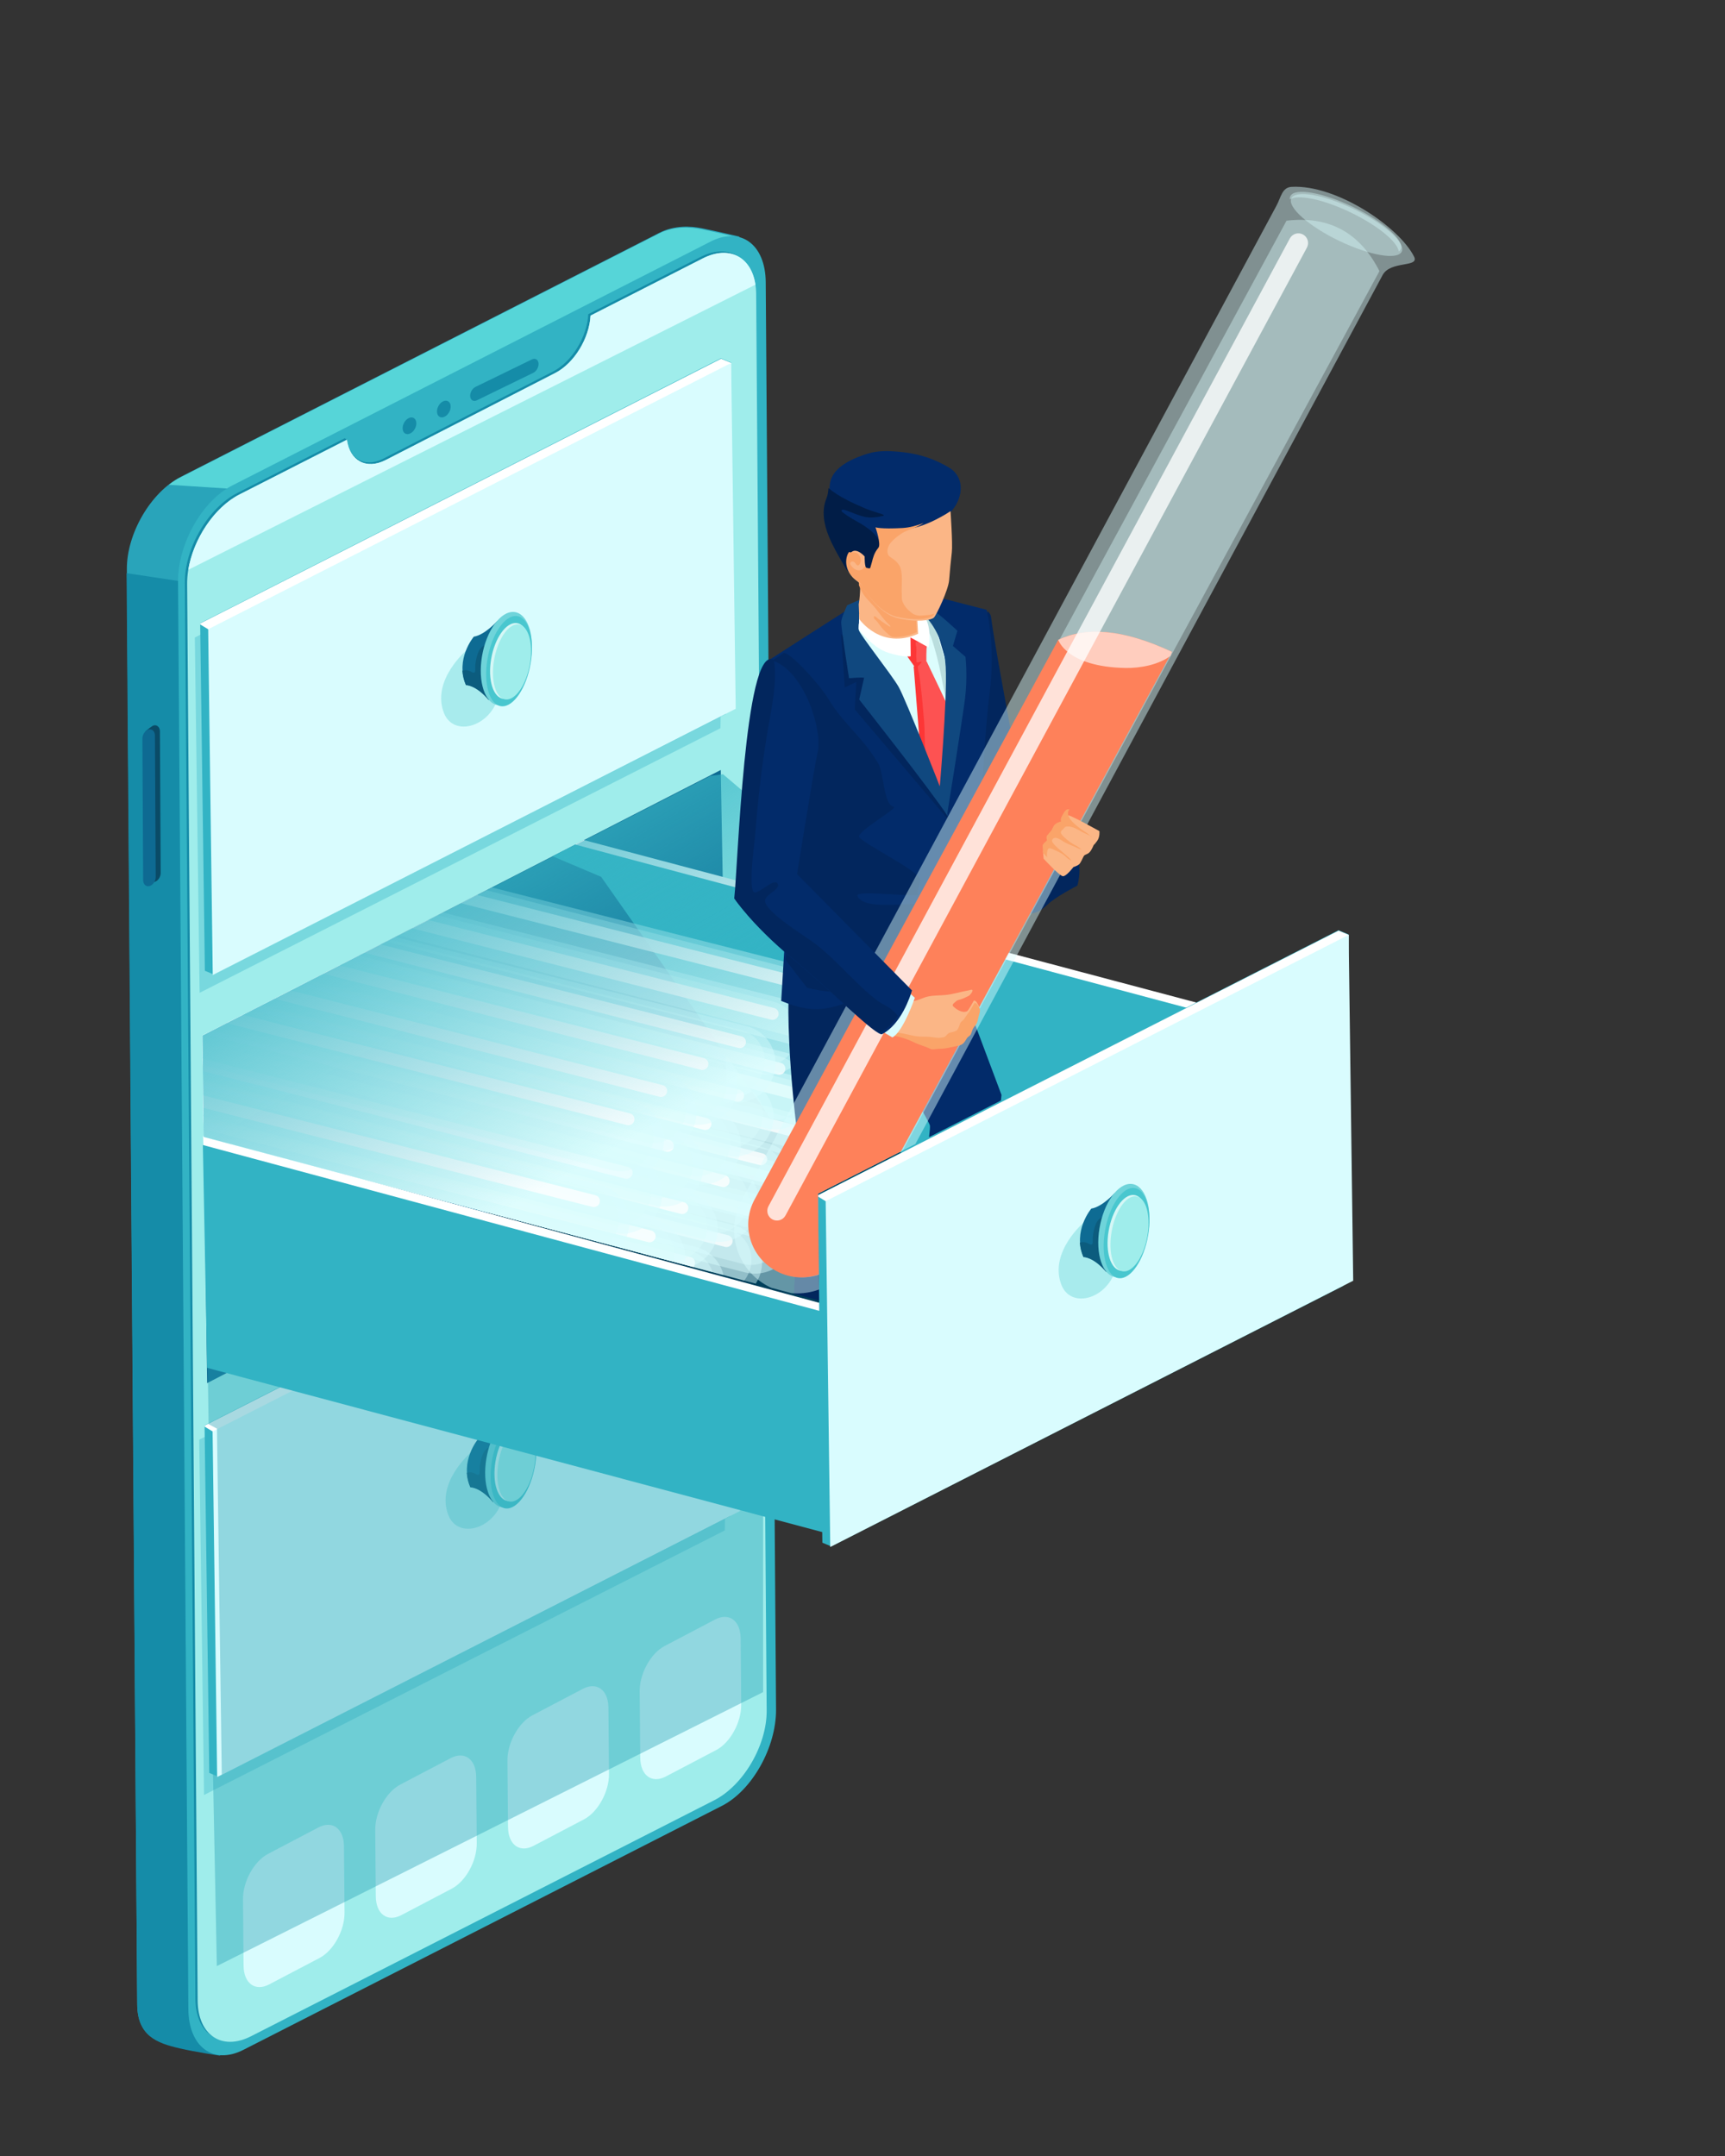 <?xml version="1.0" encoding="UTF-8" standalone="no"?><!DOCTYPE svg PUBLIC "-//W3C//DTD SVG 1.1//EN" "http://www.w3.org/Graphics/SVG/1.1/DTD/svg11.dtd"><svg width="2000px" height="2500px" version="1.1" xmlns="http://www.w3.org/2000/svg" xmlns:xlink="http://www.w3.org/1999/xlink" xml:space="preserve" xmlns:serif="http://www.serif.com/" style="fill-rule:evenodd;clip-rule:evenodd;stroke-linejoin:round;stroke-miterlimit:2;"><rect width="100%" height="100%" fill="#333333" stroke="none"/><g transform="matrix(1.136,0,0,1.136,-1239.67,-98.934)"><g transform="matrix(0.968,-0.249,0.006,1.093,998.425,-114.118)"><g transform="matrix(0.923,-0.206,0.002,1.024,-627.259,406.628)"><path d="M1622.82,518.823C1622.82,518.823 1596.72,503.281 1580.81,494.21C1567.38,486.557 1548.91,478.337 1531.85,478.337L984.559,478.337C950.075,478.337 922.079,504.797 922.079,537.39L922.079,1846.55C922.079,1875.11 944.018,1890.53 970.167,1906.01C988.219,1916.7 1015.73,1931.14 1015.73,1931.14L1531.85,1905.6C1566.33,1905.6 1594.33,1879.14 1594.33,1846.55L1622.82,518.823Z" style="fill:rgb(41,164,186);"/></g><g transform="matrix(1,0,0,1,-721.644,154.784)"><path d="M1017.94,641.681L1072.61,2010.34L1035.74,2020.58C1035.74,2020.58 1010.32,2011.45 993.646,2004.22C969.488,1993.74 949.214,1982.46 949.15,1953.21L946.233,615.741L1017.94,641.681Z" style="fill:rgb(21,140,168);"/></g><g transform="matrix(1,0,0,1,-721.644,154.784)"><path d="M991.283,543.468C995.291,541.646 999.457,540.227 1003.73,539.275L1508.62,426.765C1524.36,423.259 1541.41,427.88 1553.82,432.957C1568.52,438.973 1592.64,449.524 1592.64,449.524L1592.17,476.821L1065.83,564.697L991.283,543.468Z" style="fill:rgb(86,213,216);"/></g><g transform="matrix(0.923,-0.206,0.002,1.024,-573.434,427.113)"><path d="M1594.33,540.882C1594.33,506.362 1566.33,478.337 1531.85,478.337L984.559,478.337C950.075,478.337 922.079,506.362 922.079,540.882L922.079,1843.05C922.079,1877.57 950.075,1905.6 984.559,1905.6L1531.85,1905.6C1566.33,1905.6 1594.33,1877.57 1594.33,1843.05L1594.33,540.882Z" style="fill:rgb(50,179,196);"/></g><g transform="matrix(1,0,0,1,-723.982,152.881)"><path d="M1436.21,486.832L1554.74,460.419C1585.56,453.551 1610.63,474.226 1610.71,506.559L1613.59,1830C1613.66,1862.33 1588.7,1894.16 1557.88,1901.03L1068.76,2010.02C1037.95,2016.89 1012.87,1996.21 1012.8,1963.88L1009.91,640.44C1009.84,608.107 1034.8,576.281 1065.62,569.414L1179.01,544.145C1179.9,544.77 1181.39,546.081 1181.39,546.081C1181.39,546.081 1181.87,549.978 1182.41,551.584C1187.75,567.404 1202,576.394 1219.81,572.364L1398.62,531.902C1418.81,527.335 1434.79,507.728 1436.21,486.832Z" style="fill:rgb(21,140,168);"/></g><g transform="matrix(1,0,0,1,-721.644,154.784)"><path d="M1436.21,486.832L1554.74,460.419C1585.56,453.551 1610.63,474.226 1610.71,506.559L1613.59,1830C1613.66,1862.33 1588.7,1894.16 1557.88,1901.03L1068.76,2010.02C1037.95,2016.89 1012.87,1996.21 1012.8,1963.88L1009.91,640.44C1009.84,608.107 1034.8,576.281 1065.62,569.414L1179.01,544.145C1181.8,564.516 1199.34,576.996 1219.81,572.364L1398.62,531.902C1418.81,527.335 1434.79,507.728 1436.21,486.832Z" style="fill:rgb(159,237,235);"/></g><g transform="matrix(1.156,0.264,-0.006,1.024,-180.381,-153.15)"><g transform="matrix(0.571,-0.3,0.006,0.725,167.908,746.661)"><path d="M652.388,1957.31C652.388,1935.09 634.346,1917.05 612.124,1917.05L531.595,1917.05C509.373,1917.05 491.331,1935.09 491.331,1957.31L491.331,2040.75C491.331,2062.97 509.373,2081.01 531.595,2081.01L612.124,2081.01C634.346,2081.01 652.388,2062.97 652.388,2040.75L652.388,1957.31Z" style="fill:rgb(217,252,254);"/></g><g transform="matrix(0.571,-0.3,0.006,0.725,288.355,683.459)"><path d="M652.388,1957.31C652.388,1935.09 634.346,1917.05 612.124,1917.05L531.595,1917.05C509.373,1917.05 491.331,1935.09 491.331,1957.31L491.331,2040.75C491.331,2062.97 509.373,2081.01 531.595,2081.01L612.124,2081.01C634.346,2081.01 652.388,2062.97 652.388,2040.75L652.388,1957.31Z" style="fill:rgb(217,252,254);"/></g><g transform="matrix(0.571,-0.3,0.006,0.725,408.801,620.256)"><path d="M652.388,1957.31C652.388,1935.09 634.346,1917.05 612.124,1917.05L531.595,1917.05C509.373,1917.05 491.331,1935.09 491.331,1957.31L491.331,2040.75C491.331,2062.97 509.373,2081.01 531.595,2081.01L612.124,2081.01C634.346,2081.01 652.388,2062.97 652.388,2040.75L652.388,1957.31Z" style="fill:rgb(217,252,254);"/></g><g transform="matrix(0.571,-0.3,0.006,0.725,529.248,557.054)"><path d="M652.388,1957.31C652.388,1935.09 634.346,1917.05 612.124,1917.05L531.595,1917.05C509.373,1917.05 491.331,1935.09 491.331,1957.31L491.331,2040.75C491.331,2062.97 509.373,2081.01 531.595,2081.01L612.124,2081.01C634.346,2081.01 652.388,2062.97 652.388,2040.75L652.388,1957.31Z" style="fill:rgb(217,252,254);"/></g></g><g transform="matrix(1,0,0,1,-721.644,154.784)"><path d="M1011.21,627.407C1016.7,599.952 1038.97,575.352 1065.62,569.414L1179.01,544.145C1181.8,564.516 1199.34,576.996 1219.81,572.364L1398.62,531.902C1418.81,527.335 1434.79,507.728 1436.21,486.832L1554.74,460.419C1582.58,454.215 1605.74,470.489 1610,497.531L1011.21,627.407Z" style="fill:rgb(217,252,254);"/></g><g transform="matrix(1.413,0,0,1.493,-1113.11,-225.094)"><path d="M970.905,770.998C970.905,768.412 968.805,766.312 966.219,766.312C965.209,766.312 961.14,768.077 960.374,768.622C959.18,769.472 961.532,769.422 961.532,770.998L961.532,859.53C961.532,862.117 963.632,864.217 966.219,864.217C968.805,864.217 970.905,862.117 970.905,859.53L970.905,770.998Z" style="fill:rgb(10,75,103);"/></g><g transform="matrix(1.413,0,0,1.493,-1118.38,-222.472)"><path d="M970.905,770.998C970.905,768.412 968.805,766.312 966.219,766.312C963.632,766.312 961.532,768.412 961.532,770.998L961.532,859.53C961.532,862.117 963.632,864.217 966.219,864.217C968.805,864.217 970.905,862.117 970.905,859.53L970.905,770.998Z" style="fill:rgb(14,106,146);"/></g><g transform="matrix(1,0,0,1,-721.644,154.784)"><g><g transform="matrix(1.004,-0.223,0.011,1.217,-23.973,92.183)"><path d="M1577.75,681.708L1030.06,681.708L1030.06,954.914L1577.75,955.165L1588.23,688.815L1577.75,681.708Z" style="fill:rgb(120,216,222);"/></g><g transform="matrix(1.004,-0.223,0.011,1.217,-18.262,80.118)"><path d="M1577.75,681.708L1030.06,681.708L1030.06,948.95L1039.17,955.165L1577.75,955.165L1588.23,688.815L1577.75,681.708Z" style="fill:rgb(50,179,196);"/></g><path d="M1023.42,681.181L1023.42,680.297L1573.43,558.362L1584.03,564.676L1583.13,603.006L1039.29,693.364L1023.42,681.181Z" style="fill:white;"/><path d="M1586.78,888.312L1034.64,1011.2L1031.82,687.621L1583.96,564.736L1586.78,888.312Z" style="fill:rgb(217,252,254);"/></g><path d="M1304.33,768.841C1304.33,768.841 1266.2,788.213 1279.54,822.191C1290.36,849.749 1336.36,846.4 1338.89,810.684C1341.42,774.968 1304.33,768.841 1304.33,768.841Z" style="fill:rgb(168,235,237);"/><g><g transform="matrix(0.955,0.296,-0.201,0.985,209.47,-381.805)"><path d="M1337.1,746.335C1337.1,746.335 1326.43,759.806 1314.38,762.431C1314.38,762.431 1297.79,784.134 1314.75,806.114C1314.75,806.114 1325.29,804.922 1342.27,817.583L1337.1,746.335Z" style="fill:rgb(14,107,147);"/></g><path d="M1299.24,787.221C1299.37,787.217 1299.49,787.216 1299.6,787.216C1302.44,787.216 1304.34,787.829 1306.79,789.19C1308.08,789.909 1310.45,792.294 1312.15,791.728C1313.16,791.39 1312.71,786.01 1312.85,785.101C1313.71,779.543 1315.48,769.8 1322.44,769.026C1327.77,768.434 1330.93,771.213 1332.87,775.131L1326.85,821.037C1313.18,803.538 1302.87,801.586 1302.87,801.586C1300.58,796.396 1299.5,791.594 1299.24,787.221Z" style="fill:rgb(12,92,126);"/><g transform="matrix(0.955,0.296,-0.201,0.985,209.47,-381.805)"><ellipse cx="1353.67" cy="779.323" rx="26.843" ry="42.231" style="fill:rgb(111,212,218);"/></g><g transform="matrix(0.847,0.263,-0.195,0.953,353.831,-309.179)"><ellipse cx="1353.67" cy="779.323" rx="26.843" ry="42.231" style="fill:rgb(73,199,207);"/></g><g transform="matrix(0.744,0.231,-0.164,0.801,470.183,-147.334)"><ellipse cx="1353.67" cy="779.323" rx="26.843" ry="42.231" style="fill:rgb(213,247,246);"/></g><g transform="matrix(0.705,0.219,-0.162,0.793,523.443,-123.479)"><ellipse cx="1353.67" cy="779.323" rx="26.843" ry="42.231" style="fill:rgb(159,237,235);"/></g></g></g><g transform="matrix(1,0,0,1,-721.644,903.914)"><g><g transform="matrix(1.004,-0.223,0.011,1.217,-23.973,92.183)"><path d="M1577.75,681.708L1030.06,681.708L1030.06,954.914L1577.75,955.165L1588.23,688.815L1577.75,681.708Z" style="fill:rgb(120,216,222);"/></g><g transform="matrix(1.004,-0.223,0.011,1.217,-18.262,80.118)"><path d="M1577.75,681.708L1030.06,681.708L1030.06,948.95L1039.17,955.165L1577.75,955.165L1588.23,688.815L1577.75,681.708Z" style="fill:rgb(50,179,196);"/></g><path d="M1023.42,681.181L1023.42,680.297L1573.43,558.362L1584.03,564.676L1583.13,603.006L1039.29,693.364L1023.42,681.181Z" style="fill:white;"/><path d="M1586.78,888.312L1034.64,1011.2L1031.82,687.621L1583.96,564.736L1586.78,888.312Z" style="fill:rgb(217,252,254);"/></g><path d="M1304.33,768.841C1304.33,768.841 1266.2,788.213 1279.54,822.191C1290.36,849.749 1336.36,846.4 1338.89,810.684C1341.42,774.968 1304.33,768.841 1304.33,768.841Z" style="fill:rgb(168,235,237);"/><g><g transform="matrix(0.955,0.296,-0.201,0.985,209.47,-381.805)"><path d="M1337.1,746.335C1337.1,746.335 1326.43,759.806 1314.38,762.431C1314.38,762.431 1297.79,784.134 1314.75,806.114C1314.75,806.114 1325.29,804.922 1342.27,817.583L1337.1,746.335Z" style="fill:rgb(14,107,147);"/></g><path d="M1299.24,787.221C1299.37,787.217 1299.49,787.216 1299.6,787.216C1302.44,787.216 1304.34,787.829 1306.79,789.19C1308.08,789.909 1310.45,792.294 1312.15,791.728C1313.16,791.39 1312.71,786.01 1312.85,785.101C1313.71,779.543 1315.48,769.8 1322.44,769.026C1327.77,768.434 1330.93,771.213 1332.87,775.131L1326.85,821.037C1313.18,803.538 1302.87,801.586 1302.87,801.586C1300.58,796.396 1299.5,791.594 1299.24,787.221Z" style="fill:rgb(12,92,126);"/><g transform="matrix(0.955,0.296,-0.201,0.985,209.47,-381.805)"><ellipse cx="1353.67" cy="779.323" rx="26.843" ry="42.231" style="fill:rgb(111,212,218);"/></g><g transform="matrix(0.847,0.263,-0.195,0.953,353.831,-309.179)"><ellipse cx="1353.67" cy="779.323" rx="26.843" ry="42.231" style="fill:rgb(73,199,207);"/></g><g transform="matrix(0.744,0.231,-0.164,0.801,470.183,-147.334)"><ellipse cx="1353.67" cy="779.323" rx="26.843" ry="42.231" style="fill:rgb(213,247,246);"/></g><g transform="matrix(0.705,0.219,-0.162,0.793,523.443,-123.479)"><ellipse cx="1353.67" cy="779.323" rx="26.843" ry="42.231" style="fill:rgb(159,237,235);"/></g></g></g><g transform="matrix(0.98,-0.223,0.01,1.217,-714.294,612.459)"><g><path d="M1588.23,688.815L1030.06,688.088L1030.06,955.165L1590.13,953.381L1588.23,688.815Z" style="fill:rgb(14,107,147);"/></g></g><g transform="matrix(1.156,0.264,-0.006,1.024,-180.381,-153.15)"><path d="M933.953,1530.31L428.176,1530.31L429,1585.69L436.627,1589.72L440.905,1904.85L437.358,1906.63L432.906,1904.44L436.348,2079.22L933.953,1829.37L933.953,1530.31Z" style="fill:rgb(38,161,181);fill-opacity:0.4;"/></g><g transform="matrix(1,0,0,1,54.852,12.515)"><g transform="matrix(1.031,0.235,-0.006,0.914,-1236.73,-240.365)"><path d="M1568.37,1470.18L2020.39,1263.3L2477.98,1350.17L2095,1590.83L1568.37,1470.18Z" style="fill:rgb(0,63,91);"/></g><g><g><g transform="matrix(0.973,0.451,0.017,1.11,-706.756,-463.892)"><path d="M1647.24,1203.37L959.311,1200.35L959.429,1208.07L968.046,1390.62L1647.24,1391.5L1647.24,1203.37Z" style="fill:white;"/></g><g transform="matrix(0.973,0.451,0.017,1.11,-715.597,-461.744)"><path d="M1648.49,1204.43L968.046,1202.48L968.046,1390.62L1647.24,1391.5L1648.49,1204.43Z" style="fill:rgb(50,179,196);"/></g></g><g transform="matrix(1,5.55112e-17,0,1,538.84,-124.76)"><g transform="matrix(0.973,0.451,0.017,1.11,-706.756,-463.892)"><path d="M1556.04,1203.37L819.4,1203.38L809.757,1209.15L830.476,1222.78L1025,1391.5L1556.04,1391.5L1556.04,1203.37Z" style="fill:white;"/></g><g transform="matrix(0.973,0.451,0.017,1.11,-715.597,-461.744)"><path d="M1557.28,1204.43L819.037,1203.5L794,1218.5L846.388,1225.03L1025,1391.5L1556.04,1391.5L1557.28,1204.43Z" style="fill:rgb(50,179,196);"/></g></g><g transform="matrix(1,1.38778e-16,0,1,-129.66,823.749)"><g><g transform="matrix(1.004,-0.223,0.011,1.217,-18.262,80.118)"><path d="M1577.75,681.708L1030.06,681.708L1030.06,948.95L1039.17,955.165L1577.75,955.165L1588.23,688.815L1577.75,681.708Z" style="fill:rgb(50,179,196);"/></g><path d="M1023.42,681.181L1023.42,680.297L1573.43,558.362L1584.03,564.676L1583.13,603.006L1039.29,693.364L1023.42,681.181Z" style="fill:white;"/><path d="M1586.78,888.312L1034.64,1011.2L1031.82,687.621L1583.96,564.736L1586.78,888.312Z" style="fill:rgb(217,252,254);"/></g><path d="M1304.33,768.841C1304.33,768.841 1266.2,788.213 1279.54,822.191C1290.36,849.749 1336.36,846.4 1338.89,810.684C1341.42,774.968 1304.33,768.841 1304.33,768.841Z" style="fill:rgb(168,235,237);"/><g><g transform="matrix(0.955,0.296,-0.201,0.985,209.47,-381.805)"><path d="M1337.1,746.335C1337.1,746.335 1326.43,759.806 1314.38,762.431C1314.38,762.431 1297.79,784.134 1314.75,806.114C1314.75,806.114 1325.29,804.922 1342.27,817.583L1337.1,746.335Z" style="fill:rgb(14,107,147);"/></g><path d="M1299.24,787.221C1299.37,787.217 1299.49,787.216 1299.6,787.216C1302.44,787.216 1304.34,787.829 1306.79,789.19C1308.08,789.909 1310.45,792.294 1312.15,791.728C1313.16,791.39 1312.71,786.01 1312.85,785.101C1313.71,779.543 1315.48,769.8 1322.44,769.026C1327.77,768.434 1330.93,771.213 1332.87,775.131L1326.85,821.037C1313.18,803.538 1302.87,801.586 1302.87,801.586C1300.58,796.396 1299.5,791.594 1299.24,787.221Z" style="fill:rgb(12,92,126);"/><g transform="matrix(0.955,0.296,-0.201,0.985,209.47,-381.805)"><ellipse cx="1353.67" cy="779.323" rx="26.843" ry="42.231" style="fill:rgb(111,212,218);"/></g><g transform="matrix(0.847,0.263,-0.195,0.953,353.831,-309.179)"><ellipse cx="1353.67" cy="779.323" rx="26.843" ry="42.231" style="fill:rgb(73,199,207);"/></g><g transform="matrix(0.744,0.231,-0.164,0.801,470.183,-147.334)"><ellipse cx="1353.67" cy="779.323" rx="26.843" ry="42.231" style="fill:rgb(213,247,246);"/></g><g transform="matrix(0.705,0.219,-0.162,0.793,523.443,-123.479)"><ellipse cx="1353.67" cy="779.323" rx="26.843" ry="42.231" style="fill:rgb(159,237,235);"/></g></g></g></g></g><g><g transform="matrix(0.98,-0.199,0.105,0.999,-754.31,405.855)"><circle cx="1245.45" cy="543.461" r="7.345" style="fill:rgb(21,140,168);"/></g><g transform="matrix(0.98,-0.199,0.105,0.999,-718.043,398.476)"><circle cx="1245.45" cy="543.461" r="7.345" style="fill:rgb(21,140,168);"/></g><g transform="matrix(0.98,-0.199,0.105,0.999,-751.875,405.522)"><path d="M1381.98,543.589C1381.98,540.044 1379.1,537.165 1375.56,537.165L1314.77,537.165C1311.23,537.165 1308.35,540.044 1308.35,543.589C1308.35,547.135 1311.23,550.013 1314.77,550.013L1375.56,550.013C1379.1,550.013 1381.98,547.135 1381.98,543.589Z" style="fill:rgb(21,140,168);"/></g></g></g><g transform="matrix(1,0,0,1,-147.483,-68.438)"><path d="M1445.39,1212.52L1446.62,1316.01L2074.79,1482.99L2073.53,1373.99L2575.64,1118.33L2028.63,985.459L1983.16,937.609L1445.39,1212.52Z" style="fill:none;"/><clipPath id="_clip1"><path d="M1445.39,1212.52L1446.62,1316.01L2074.79,1482.99L2073.53,1373.99L2575.64,1118.33L2028.63,985.459L1983.16,937.609L1445.39,1212.52Z"/></clipPath><g clip-path="url(#_clip1)"><g transform="matrix(0.266,0.017,-0.022,0.266,1331.81,368.421)"><g transform="matrix(3.14,0,0,3.14,-5641.62,-219.607)"><g transform="matrix(1,0,0,1,127.789,-102.391)"><g transform="matrix(-0.305,-0.952,0.952,-0.305,1734.49,4675)"><g transform="matrix(0.88,0.474,-0.477,0.886,1430.16,-1141.44)"><path d="M2796.05,1076.97C2775.28,1062.56 2718.53,1057.02 2689.78,1074.45C2683.62,1078.18 2686.47,1085.02 2686.47,1092.19C2686.43,1180.39 2686.43,1765.22 2686.43,1937.03C2686.43,1963.19 2707.77,1984.4 2734.09,1984.4L2734.09,1984.4C2760.41,1984.4 2781.75,1963.19 2781.75,1937.03L2781.75,1100.25C2781.75,1087.82 2803.81,1082.35 2796.05,1076.97Z" style="fill:rgb(217,252,254);fill-opacity:0.46;"/></g><g transform="matrix(0.873,0.474,-0.477,0.879,1093.84,-1334.11)"><path d="M3189.21,1105.12C3163.32,1087.4 3136.66,1085.81 3109,1105.12L3109,1943.15C3109,1953.63 3113.19,1963.69 3120.65,1971.1C3128.11,1978.51 3138.23,1982.67 3148.78,1982.67C3149,1982.67 3149.21,1982.67 3149.43,1982.67C3159.98,1982.67 3170.1,1978.51 3177.56,1971.1C3185.02,1963.69 3189.21,1953.63 3189.21,1943.15L3189.21,1105.12Z" style="fill:rgb(217,252,254);fill-opacity:0.4;"/></g><g transform="matrix(0.735,0.397,-0.472,0.875,1477.23,-1175.67)"><path d="M3283.96,1174.8C3283.96,1170.75 3280.05,1167.46 3275.22,1167.46C3270.39,1167.46 3266.47,1170.75 3266.47,1174.8L3266.47,2007.32C3266.47,2011.37 3270.39,2014.67 3275.22,2014.67C3280.05,2014.67 3283.96,2011.37 3283.96,2007.32L3283.96,1174.8Z" style="fill:white;fill-opacity:0.77;"/></g><g transform="matrix(0.901,0.435,-0.435,0.901,926.738,-1248.84)"><ellipse cx="3186.48" cy="1084.3" rx="46.172" ry="13.167" style="fill:rgb(217,252,254);fill-opacity:0.4;"/></g><g transform="matrix(1,0,0,1,152.221,21.575)"><path d="M3131.17,1073.41C3131.05,1072.49 3131.16,1071.65 3131.52,1070.91C3134.68,1064.36 3155.87,1068.04 3178.82,1079.11C3201.77,1090.19 3217.84,1104.49 3214.68,1111.04C3214.38,1111.68 3213.89,1112.22 3213.25,1112.67C3212.33,1105.43 3197.39,1093.07 3177.04,1083.25C3156.34,1073.26 3137.06,1069.29 3131.17,1073.41Z" style="fill:rgb(217,252,254);fill-opacity:0.4;"/></g></g><g transform="matrix(-0.305,-0.952,0.952,-0.305,1687.03,4711.01)"><g transform="matrix(0.88,0.474,-0.477,0.886,1430.16,-1141.44)"><path d="M2796.05,1076.97C2775.28,1062.56 2718.53,1057.02 2689.78,1074.45C2683.62,1078.18 2686.47,1085.02 2686.47,1092.19C2686.43,1180.39 2686.43,1765.22 2686.43,1937.03C2686.43,1963.19 2707.77,1984.4 2734.09,1984.4L2734.09,1984.4C2760.41,1984.4 2781.75,1963.19 2781.75,1937.03L2781.75,1100.25C2781.75,1087.82 2803.81,1082.35 2796.05,1076.97Z" style="fill:rgb(217,252,254);fill-opacity:0.46;"/></g><g transform="matrix(0.873,0.474,-0.477,0.879,1093.84,-1334.11)"><path d="M3189.21,1105.12C3163.32,1087.4 3136.66,1085.81 3109,1105.12L3109,1943.15C3109,1953.63 3113.19,1963.69 3120.65,1971.1C3128.11,1978.51 3138.23,1982.67 3148.78,1982.67C3149,1982.67 3149.21,1982.67 3149.43,1982.67C3159.98,1982.67 3170.1,1978.51 3177.56,1971.1C3185.02,1963.69 3189.21,1953.63 3189.21,1943.15L3189.21,1105.12Z" style="fill:rgb(217,252,254);fill-opacity:0.4;"/></g><g transform="matrix(0.735,0.397,-0.472,0.875,1477.23,-1175.67)"><path d="M3283.96,1174.8C3283.96,1170.75 3280.05,1167.46 3275.22,1167.46C3270.39,1167.46 3266.47,1170.75 3266.47,1174.8L3266.47,2007.32C3266.47,2011.37 3270.39,2014.67 3275.22,2014.67C3280.05,2014.67 3283.96,2011.37 3283.96,2007.32L3283.96,1174.8Z" style="fill:white;fill-opacity:0.77;"/></g><g transform="matrix(0.901,0.435,-0.435,0.901,926.738,-1248.84)"><ellipse cx="3186.48" cy="1084.3" rx="46.172" ry="13.167" style="fill:rgb(217,252,254);fill-opacity:0.4;"/></g><g transform="matrix(1,0,0,1,152.221,21.575)"><path d="M3131.17,1073.41C3131.05,1072.49 3131.16,1071.65 3131.52,1070.91C3134.68,1064.36 3155.87,1068.04 3178.82,1079.11C3201.77,1090.19 3217.84,1104.49 3214.68,1111.04C3214.38,1111.68 3213.89,1112.22 3213.25,1112.67C3212.33,1105.43 3197.39,1093.07 3177.04,1083.25C3156.34,1073.26 3137.06,1069.29 3131.17,1073.41Z" style="fill:rgb(217,252,254);fill-opacity:0.4;"/></g></g><g transform="matrix(-0.305,-0.952,0.952,-0.305,1650.16,4747.92)"><g transform="matrix(0.88,0.474,-0.477,0.886,1430.16,-1141.44)"><path d="M2796.05,1076.97C2775.28,1062.56 2718.53,1057.02 2689.78,1074.45C2683.62,1078.18 2686.47,1085.02 2686.47,1092.19C2686.43,1180.39 2686.43,1765.22 2686.43,1937.03C2686.43,1963.19 2707.77,1984.4 2734.09,1984.4L2734.09,1984.4C2760.41,1984.4 2781.75,1963.19 2781.75,1937.03L2781.75,1100.25C2781.75,1087.82 2803.81,1082.35 2796.05,1076.97Z" style="fill:rgb(217,252,254);fill-opacity:0.46;"/></g><g transform="matrix(0.873,0.474,-0.477,0.879,1093.84,-1334.11)"><path d="M3189.21,1105.12C3163.32,1087.4 3136.66,1085.81 3109,1105.12L3109,1943.15C3109,1953.63 3113.19,1963.69 3120.65,1971.1C3128.11,1978.51 3138.23,1982.67 3148.78,1982.67C3149,1982.67 3149.21,1982.67 3149.43,1982.67C3159.98,1982.67 3170.1,1978.51 3177.56,1971.1C3185.02,1963.69 3189.21,1953.63 3189.21,1943.15L3189.21,1105.12Z" style="fill:rgb(217,252,254);fill-opacity:0.4;"/></g><g transform="matrix(0.735,0.397,-0.472,0.875,1477.23,-1175.67)"><path d="M3283.96,1174.8C3283.96,1170.75 3280.05,1167.46 3275.22,1167.46C3270.39,1167.46 3266.47,1170.75 3266.47,1174.8L3266.47,2007.32C3266.47,2011.37 3270.39,2014.67 3275.22,2014.67C3280.05,2014.67 3283.96,2011.37 3283.96,2007.32L3283.96,1174.8Z" style="fill:white;fill-opacity:0.77;"/></g><g transform="matrix(0.901,0.435,-0.435,0.901,926.738,-1248.84)"><ellipse cx="3186.48" cy="1084.3" rx="46.172" ry="13.167" style="fill:rgb(217,252,254);fill-opacity:0.4;"/></g><g transform="matrix(1,0,0,1,152.221,21.575)"><path d="M3131.17,1073.41C3131.05,1072.49 3131.16,1071.65 3131.52,1070.91C3134.68,1064.36 3155.87,1068.04 3178.82,1079.11C3201.77,1090.19 3217.84,1104.49 3214.68,1111.04C3214.38,1111.68 3213.89,1112.22 3213.25,1112.67C3212.33,1105.43 3197.39,1093.07 3177.04,1083.25C3156.34,1073.26 3137.06,1069.29 3131.17,1073.41Z" style="fill:rgb(217,252,254);fill-opacity:0.4;"/></g></g></g><g transform="matrix(-0.305,-0.952,0.952,-0.305,1734.49,4675)"><g transform="matrix(0.88,0.474,-0.477,0.886,1430.16,-1141.44)"><path d="M2796.05,1076.97C2775.28,1062.56 2718.53,1057.02 2689.78,1074.45C2683.62,1078.18 2686.47,1085.02 2686.47,1092.19C2686.43,1180.39 2686.43,1765.22 2686.43,1937.03C2686.43,1963.19 2707.77,1984.4 2734.09,1984.4L2734.09,1984.4C2760.41,1984.4 2781.75,1963.19 2781.75,1937.03L2781.75,1100.25C2781.75,1087.82 2803.81,1082.35 2796.05,1076.97Z" style="fill:rgb(217,252,254);fill-opacity:0.46;"/></g><g transform="matrix(0.873,0.474,-0.477,0.879,1093.84,-1334.11)"><path d="M3189.21,1105.12C3163.32,1087.4 3136.66,1085.81 3109,1105.12L3109,1943.15C3109,1953.63 3113.19,1963.69 3120.65,1971.1C3128.11,1978.51 3138.23,1982.67 3148.78,1982.67C3149,1982.67 3149.21,1982.67 3149.43,1982.67C3159.98,1982.67 3170.1,1978.51 3177.56,1971.1C3185.02,1963.69 3189.21,1953.63 3189.21,1943.15L3189.21,1105.12Z" style="fill:rgb(217,252,254);fill-opacity:0.4;"/></g><g transform="matrix(0.735,0.397,-0.472,0.875,1477.23,-1175.67)"><path d="M3283.96,1174.8C3283.96,1170.75 3280.05,1167.46 3275.22,1167.46C3270.39,1167.46 3266.47,1170.75 3266.47,1174.8L3266.47,2007.32C3266.47,2011.37 3270.39,2014.67 3275.22,2014.67C3280.05,2014.67 3283.96,2011.37 3283.96,2007.32L3283.96,1174.8Z" style="fill:white;fill-opacity:0.77;"/></g><g transform="matrix(0.901,0.435,-0.435,0.901,926.738,-1248.84)"><ellipse cx="3186.48" cy="1084.3" rx="46.172" ry="13.167" style="fill:rgb(217,252,254);fill-opacity:0.4;"/></g><g transform="matrix(1,0,0,1,152.221,21.575)"><path d="M3131.17,1073.41C3131.05,1072.49 3131.16,1071.65 3131.52,1070.91C3134.68,1064.36 3155.87,1068.04 3178.82,1079.11C3201.77,1090.19 3217.84,1104.49 3214.68,1111.04C3214.38,1111.68 3213.89,1112.22 3213.25,1112.67C3212.33,1105.43 3197.39,1093.07 3177.04,1083.25C3156.34,1073.26 3137.06,1069.29 3131.17,1073.41Z" style="fill:rgb(217,252,254);fill-opacity:0.4;"/></g></g><g transform="matrix(-0.305,-0.952,0.952,-0.305,1687.03,4711.01)"><g transform="matrix(0.88,0.474,-0.477,0.886,1430.16,-1141.44)"><path d="M2796.05,1076.97C2775.28,1062.56 2718.53,1057.02 2689.78,1074.45C2683.62,1078.18 2686.47,1085.02 2686.47,1092.19C2686.43,1180.39 2686.43,1765.22 2686.43,1937.03C2686.43,1963.19 2707.77,1984.4 2734.09,1984.4L2734.09,1984.4C2760.41,1984.4 2781.75,1963.19 2781.75,1937.03L2781.75,1100.25C2781.75,1087.82 2803.81,1082.35 2796.05,1076.97Z" style="fill:rgb(217,252,254);fill-opacity:0.46;"/></g><g transform="matrix(0.873,0.474,-0.477,0.879,1093.84,-1334.11)"><path d="M3189.21,1105.12C3163.32,1087.4 3136.66,1085.81 3109,1105.12L3109,1943.15C3109,1953.63 3113.19,1963.69 3120.65,1971.1C3128.11,1978.51 3138.23,1982.67 3148.78,1982.67C3149,1982.67 3149.21,1982.67 3149.43,1982.67C3159.98,1982.67 3170.1,1978.51 3177.56,1971.1C3185.02,1963.69 3189.21,1953.63 3189.21,1943.15L3189.21,1105.12Z" style="fill:rgb(217,252,254);fill-opacity:0.4;"/></g><g transform="matrix(0.735,0.397,-0.472,0.875,1477.23,-1175.67)"><path d="M3283.96,1174.8C3283.96,1170.75 3280.05,1167.46 3275.22,1167.46C3270.39,1167.46 3266.47,1170.75 3266.47,1174.8L3266.47,2007.32C3266.47,2011.37 3270.39,2014.67 3275.22,2014.67C3280.05,2014.67 3283.96,2011.37 3283.96,2007.32L3283.96,1174.8Z" style="fill:white;fill-opacity:0.77;"/></g></g><g transform="matrix(-0.305,-0.952,0.952,-0.305,1650.16,4747.92)"><g transform="matrix(0.88,0.474,-0.477,0.886,1430.16,-1141.44)"><path d="M2796.05,1076.97C2775.28,1062.56 2718.53,1057.02 2689.78,1074.45C2683.62,1078.18 2686.47,1085.02 2686.47,1092.19C2686.43,1180.39 2686.43,1765.22 2686.43,1937.03C2686.43,1963.19 2707.77,1984.4 2734.09,1984.4L2734.09,1984.4C2760.41,1984.4 2781.75,1963.19 2781.75,1937.03L2781.75,1100.25C2781.75,1087.82 2803.81,1082.35 2796.05,1076.97Z" style="fill:rgb(217,252,254);fill-opacity:0.46;"/></g><g transform="matrix(0.873,0.474,-0.477,0.879,1093.84,-1334.11)"><path d="M3189.21,1105.12C3163.32,1087.4 3136.66,1085.81 3109,1105.12L3109,1943.15C3109,1953.63 3113.19,1963.69 3120.65,1971.1C3128.11,1978.51 3138.23,1982.67 3148.78,1982.67C3149,1982.67 3149.21,1982.67 3149.43,1982.67C3159.98,1982.67 3170.1,1978.51 3177.56,1971.1C3185.02,1963.69 3189.21,1953.63 3189.21,1943.15L3189.21,1105.12Z" style="fill:rgb(217,252,254);fill-opacity:0.4;"/></g><g transform="matrix(0.735,0.397,-0.472,0.875,1477.23,-1175.67)"><path d="M3283.96,1174.8C3283.96,1170.75 3280.05,1167.46 3275.22,1167.46C3270.39,1167.46 3266.47,1170.75 3266.47,1174.8L3266.47,2007.32C3266.47,2011.37 3270.39,2014.67 3275.22,2014.67C3280.05,2014.67 3283.96,2011.37 3283.96,2007.32L3283.96,1174.8Z" style="fill:white;fill-opacity:0.77;"/></g></g></g><g transform="matrix(3.14,0,0,3.14,-5535.57,-540.452)"><g transform="matrix(1,0,0,1,127.789,-102.391)"><g transform="matrix(-0.305,-0.952,0.952,-0.305,1734.49,4675)"><g transform="matrix(0.88,0.474,-0.477,0.886,1430.16,-1141.44)"><path d="M2796.05,1076.97C2775.28,1062.56 2718.53,1057.02 2689.78,1074.45C2683.62,1078.18 2686.47,1085.02 2686.47,1092.19C2686.43,1180.39 2686.43,1765.22 2686.43,1937.03C2686.43,1963.19 2707.77,1984.4 2734.09,1984.4L2734.09,1984.4C2760.41,1984.4 2781.75,1963.19 2781.75,1937.03L2781.75,1100.25C2781.75,1087.82 2803.81,1082.35 2796.05,1076.97Z" style="fill:rgb(217,252,254);fill-opacity:0.46;"/></g><g transform="matrix(0.873,0.474,-0.477,0.879,1093.84,-1334.11)"><path d="M3189.21,1105.12C3163.32,1087.4 3136.66,1085.81 3109,1105.12L3109,1943.15C3109,1953.63 3113.19,1963.69 3120.65,1971.1C3128.11,1978.51 3138.23,1982.67 3148.78,1982.67C3149,1982.67 3149.21,1982.67 3149.43,1982.67C3159.98,1982.67 3170.1,1978.51 3177.56,1971.1C3185.02,1963.69 3189.21,1953.63 3189.21,1943.15L3189.21,1105.12Z" style="fill:rgb(217,252,254);fill-opacity:0.4;"/></g><g transform="matrix(0.735,0.397,-0.472,0.875,1477.23,-1175.67)"><path d="M3283.96,1174.8C3283.96,1170.75 3280.05,1167.46 3275.22,1167.46C3270.39,1167.46 3266.47,1170.75 3266.47,1174.8L3266.47,2007.32C3266.47,2011.37 3270.39,2014.67 3275.22,2014.67C3280.05,2014.67 3283.96,2011.37 3283.96,2007.32L3283.96,1174.8Z" style="fill:white;fill-opacity:0.77;"/></g><g transform="matrix(0.901,0.435,-0.435,0.901,926.738,-1248.84)"><ellipse cx="3186.48" cy="1084.3" rx="46.172" ry="13.167" style="fill:rgb(217,252,254);fill-opacity:0.4;"/></g><g transform="matrix(1,0,0,1,152.221,21.575)"><path d="M3131.17,1073.41C3131.05,1072.49 3131.16,1071.65 3131.52,1070.91C3134.68,1064.36 3155.87,1068.04 3178.82,1079.11C3201.77,1090.19 3217.84,1104.49 3214.68,1111.04C3214.38,1111.68 3213.89,1112.22 3213.25,1112.67C3212.33,1105.43 3197.39,1093.07 3177.04,1083.25C3156.34,1073.26 3137.06,1069.29 3131.17,1073.41Z" style="fill:rgb(217,252,254);fill-opacity:0.4;"/></g></g><g transform="matrix(-0.305,-0.952,0.952,-0.305,1687.03,4711.01)"><g transform="matrix(0.88,0.474,-0.477,0.886,1430.16,-1141.44)"><path d="M2796.05,1076.97C2775.28,1062.56 2718.53,1057.02 2689.78,1074.45C2683.62,1078.18 2686.47,1085.02 2686.47,1092.19C2686.43,1180.39 2686.43,1765.22 2686.43,1937.03C2686.43,1963.19 2707.77,1984.4 2734.09,1984.4L2734.09,1984.4C2760.41,1984.4 2781.75,1963.19 2781.75,1937.03L2781.75,1100.25C2781.75,1087.82 2803.81,1082.35 2796.05,1076.97Z" style="fill:rgb(217,252,254);fill-opacity:0.46;"/></g><g transform="matrix(0.873,0.474,-0.477,0.879,1093.84,-1334.11)"><path d="M3189.21,1105.12C3163.32,1087.4 3136.66,1085.81 3109,1105.12L3109,1943.15C3109,1953.63 3113.19,1963.69 3120.65,1971.1C3128.11,1978.51 3138.23,1982.67 3148.78,1982.67C3149,1982.67 3149.21,1982.67 3149.43,1982.67C3159.98,1982.67 3170.1,1978.51 3177.56,1971.1C3185.02,1963.69 3189.21,1953.63 3189.21,1943.15L3189.21,1105.12Z" style="fill:rgb(217,252,254);fill-opacity:0.4;"/></g><g transform="matrix(0.735,0.397,-0.472,0.875,1477.23,-1175.67)"><path d="M3283.96,1174.8C3283.96,1170.75 3280.05,1167.46 3275.22,1167.46C3270.39,1167.46 3266.47,1170.75 3266.47,1174.8L3266.47,2007.32C3266.47,2011.37 3270.39,2014.67 3275.22,2014.67C3280.05,2014.67 3283.96,2011.37 3283.96,2007.32L3283.96,1174.8Z" style="fill:white;fill-opacity:0.77;"/></g><g transform="matrix(0.901,0.435,-0.435,0.901,926.738,-1248.84)"><ellipse cx="3186.48" cy="1084.3" rx="46.172" ry="13.167" style="fill:rgb(217,252,254);fill-opacity:0.4;"/></g><g transform="matrix(1,0,0,1,152.221,21.575)"><path d="M3131.17,1073.41C3131.05,1072.49 3131.16,1071.65 3131.52,1070.91C3134.68,1064.36 3155.87,1068.04 3178.82,1079.11C3201.77,1090.19 3217.84,1104.49 3214.68,1111.04C3214.38,1111.68 3213.89,1112.22 3213.25,1112.67C3212.33,1105.43 3197.39,1093.07 3177.04,1083.25C3156.34,1073.26 3137.06,1069.29 3131.17,1073.41Z" style="fill:rgb(217,252,254);fill-opacity:0.4;"/></g></g><g transform="matrix(-0.305,-0.952,0.952,-0.305,1650.16,4747.92)"><g transform="matrix(0.88,0.474,-0.477,0.886,1430.16,-1141.44)"><path d="M2796.05,1076.97C2775.28,1062.56 2718.53,1057.02 2689.78,1074.45C2683.62,1078.18 2686.47,1085.02 2686.47,1092.19C2686.43,1180.39 2686.43,1765.22 2686.43,1937.03C2686.43,1963.19 2707.77,1984.4 2734.09,1984.4L2734.09,1984.4C2760.41,1984.4 2781.75,1963.19 2781.75,1937.03L2781.75,1100.25C2781.75,1087.82 2803.81,1082.35 2796.05,1076.97Z" style="fill:rgb(217,252,254);fill-opacity:0.46;"/></g><g transform="matrix(0.873,0.474,-0.477,0.879,1093.84,-1334.11)"><path d="M3189.21,1105.12C3163.32,1087.4 3136.66,1085.81 3109,1105.12L3109,1943.15C3109,1953.63 3113.19,1963.69 3120.65,1971.1C3128.11,1978.51 3138.23,1982.67 3148.78,1982.67C3149,1982.67 3149.21,1982.67 3149.43,1982.67C3159.98,1982.67 3170.1,1978.51 3177.56,1971.1C3185.02,1963.69 3189.21,1953.63 3189.21,1943.15L3189.21,1105.12Z" style="fill:rgb(217,252,254);fill-opacity:0.4;"/></g><g transform="matrix(0.735,0.397,-0.472,0.875,1477.23,-1175.67)"><path d="M3283.96,1174.8C3283.96,1170.75 3280.05,1167.46 3275.22,1167.46C3270.39,1167.46 3266.47,1170.75 3266.47,1174.8L3266.47,2007.32C3266.47,2011.37 3270.39,2014.67 3275.22,2014.67C3280.05,2014.67 3283.96,2011.37 3283.96,2007.32L3283.96,1174.8Z" style="fill:white;fill-opacity:0.77;"/></g><g transform="matrix(0.901,0.435,-0.435,0.901,926.738,-1248.84)"><ellipse cx="3186.48" cy="1084.3" rx="46.172" ry="13.167" style="fill:rgb(217,252,254);fill-opacity:0.4;"/></g><g transform="matrix(1,0,0,1,152.221,21.575)"><path d="M3131.17,1073.41C3131.05,1072.49 3131.16,1071.65 3131.52,1070.91C3134.68,1064.36 3155.87,1068.04 3178.82,1079.11C3201.77,1090.19 3217.84,1104.49 3214.68,1111.04C3214.38,1111.68 3213.89,1112.22 3213.25,1112.67C3212.33,1105.43 3197.39,1093.07 3177.04,1083.25C3156.34,1073.26 3137.06,1069.29 3131.17,1073.41Z" style="fill:rgb(217,252,254);fill-opacity:0.4;"/></g></g></g><g transform="matrix(-0.305,-0.952,0.952,-0.305,1734.49,4675)"><g transform="matrix(0.88,0.474,-0.477,0.886,1430.16,-1141.44)"><path d="M2796.05,1076.97C2775.28,1062.56 2718.53,1057.02 2689.78,1074.45C2683.62,1078.18 2686.47,1085.02 2686.47,1092.19C2686.43,1180.39 2686.43,1765.22 2686.43,1937.03C2686.43,1963.19 2707.77,1984.4 2734.09,1984.4L2734.09,1984.4C2760.41,1984.4 2781.75,1963.19 2781.75,1937.03L2781.75,1100.25C2781.75,1087.82 2803.81,1082.35 2796.05,1076.97Z" style="fill:rgb(217,252,254);fill-opacity:0.46;"/></g><g transform="matrix(0.873,0.474,-0.477,0.879,1093.84,-1334.11)"><path d="M3189.21,1105.12C3163.32,1087.4 3136.66,1085.81 3109,1105.12L3109,1943.15C3109,1953.63 3113.19,1963.69 3120.65,1971.1C3128.11,1978.51 3138.23,1982.67 3148.78,1982.67C3149,1982.67 3149.21,1982.67 3149.43,1982.67C3159.98,1982.67 3170.1,1978.51 3177.56,1971.1C3185.02,1963.69 3189.21,1953.63 3189.21,1943.15L3189.21,1105.12Z" style="fill:rgb(217,252,254);fill-opacity:0.4;"/></g><g transform="matrix(0.735,0.397,-0.472,0.875,1477.23,-1175.67)"><path d="M3283.96,1174.8C3283.96,1170.75 3280.05,1167.46 3275.22,1167.46C3270.39,1167.46 3266.47,1170.75 3266.47,1174.8L3266.47,2007.32C3266.47,2011.37 3270.39,2014.67 3275.22,2014.67C3280.05,2014.67 3283.96,2011.37 3283.96,2007.32L3283.96,1174.8Z" style="fill:white;fill-opacity:0.77;"/></g><g transform="matrix(0.901,0.435,-0.435,0.901,926.738,-1248.84)"><ellipse cx="3186.48" cy="1084.3" rx="46.172" ry="13.167" style="fill:rgb(217,252,254);fill-opacity:0.4;"/></g><g transform="matrix(1,0,0,1,152.221,21.575)"><path d="M3131.17,1073.41C3131.05,1072.49 3131.16,1071.65 3131.52,1070.91C3134.68,1064.36 3155.87,1068.04 3178.82,1079.11C3201.77,1090.19 3217.84,1104.49 3214.68,1111.04C3214.38,1111.68 3213.89,1112.22 3213.25,1112.67C3212.33,1105.43 3197.39,1093.07 3177.04,1083.25C3156.34,1073.26 3137.06,1069.29 3131.17,1073.41Z" style="fill:rgb(217,252,254);fill-opacity:0.4;"/></g></g><g transform="matrix(-0.305,-0.952,0.952,-0.305,1687.03,4711.01)"><g transform="matrix(0.88,0.474,-0.477,0.886,1430.16,-1141.44)"><path d="M2796.05,1076.97C2775.28,1062.56 2718.53,1057.02 2689.78,1074.45C2683.62,1078.18 2686.47,1085.02 2686.47,1092.19C2686.43,1180.39 2686.43,1765.22 2686.43,1937.03C2686.43,1963.19 2707.77,1984.4 2734.09,1984.4L2734.09,1984.4C2760.41,1984.4 2781.75,1963.19 2781.75,1937.03L2781.75,1100.25C2781.75,1087.82 2803.81,1082.35 2796.05,1076.97Z" style="fill:rgb(217,252,254);fill-opacity:0.46;"/></g><g transform="matrix(0.873,0.474,-0.477,0.879,1093.84,-1334.11)"><path d="M3189.21,1105.12C3163.32,1087.4 3136.66,1085.81 3109,1105.12L3109,1943.15C3109,1953.63 3113.19,1963.69 3120.65,1971.1C3128.11,1978.51 3138.23,1982.67 3148.78,1982.67C3149,1982.67 3149.21,1982.67 3149.43,1982.67C3159.98,1982.67 3170.1,1978.51 3177.56,1971.1C3185.02,1963.69 3189.21,1953.63 3189.21,1943.15L3189.21,1105.12Z" style="fill:rgb(217,252,254);fill-opacity:0.4;"/></g><g transform="matrix(0.735,0.397,-0.472,0.875,1477.23,-1175.67)"><path d="M3283.96,1174.8C3283.96,1170.75 3280.05,1167.46 3275.22,1167.46C3270.39,1167.46 3266.47,1170.75 3266.47,1174.8L3266.47,2007.32C3266.47,2011.37 3270.39,2014.67 3275.22,2014.67C3280.05,2014.67 3283.96,2011.37 3283.96,2007.32L3283.96,1174.8Z" style="fill:white;fill-opacity:0.77;"/></g><g transform="matrix(0.901,0.435,-0.435,0.901,926.738,-1248.84)"><ellipse cx="3186.48" cy="1084.3" rx="46.172" ry="13.167" style="fill:rgb(217,252,254);fill-opacity:0.4;"/></g><g transform="matrix(1,0,0,1,152.221,21.575)"><path d="M3131.17,1073.41C3131.05,1072.49 3131.16,1071.65 3131.52,1070.91C3134.68,1064.36 3155.87,1068.04 3178.82,1079.11C3201.77,1090.19 3217.84,1104.49 3214.68,1111.04C3214.38,1111.68 3213.89,1112.22 3213.25,1112.67C3212.33,1105.43 3197.39,1093.07 3177.04,1083.25C3156.34,1073.26 3137.06,1069.29 3131.17,1073.41Z" style="fill:rgb(217,252,254);fill-opacity:0.4;"/></g></g><g transform="matrix(-0.305,-0.952,0.952,-0.305,1650.16,4747.92)"><g transform="matrix(0.88,0.474,-0.477,0.886,1430.16,-1141.44)"><path d="M2796.05,1076.97C2775.28,1062.56 2718.53,1057.02 2689.78,1074.45C2683.62,1078.18 2686.47,1085.02 2686.47,1092.19C2686.43,1180.39 2686.43,1765.22 2686.43,1937.03C2686.43,1963.19 2707.77,1984.4 2734.09,1984.4L2734.09,1984.4C2760.41,1984.4 2781.75,1963.19 2781.75,1937.03L2781.75,1100.25C2781.75,1087.82 2803.81,1082.35 2796.05,1076.97Z" style="fill:rgb(217,252,254);fill-opacity:0.46;"/></g><g transform="matrix(0.873,0.474,-0.477,0.879,1093.84,-1334.11)"><path d="M3189.21,1105.12C3163.32,1087.4 3136.66,1085.81 3109,1105.12L3109,1943.15C3109,1953.63 3113.19,1963.69 3120.65,1971.1C3128.11,1978.51 3138.23,1982.67 3148.78,1982.67C3149,1982.67 3149.21,1982.67 3149.43,1982.67C3159.98,1982.67 3170.1,1978.51 3177.56,1971.1C3185.02,1963.69 3189.21,1953.63 3189.21,1943.15L3189.21,1105.12Z" style="fill:rgb(217,252,254);fill-opacity:0.4;"/></g><g transform="matrix(0.735,0.397,-0.472,0.875,1477.23,-1175.67)"><path d="M3283.96,1174.8C3283.96,1170.75 3280.05,1167.46 3275.22,1167.46C3270.39,1167.46 3266.47,1170.75 3266.47,1174.8L3266.47,2007.32C3266.47,2011.37 3270.39,2014.67 3275.22,2014.67C3280.05,2014.67 3283.96,2011.37 3283.96,2007.32L3283.96,1174.8Z" style="fill:white;fill-opacity:0.77;"/></g></g></g></g><g transform="matrix(0.266,0.017,-0.022,0.266,1310.2,248.92)"><g transform="matrix(3.14,0,0,3.14,-5641.62,-219.607)"><g transform="matrix(1,0,0,1,127.789,-102.391)"><g transform="matrix(-0.305,-0.952,0.952,-0.305,1734.49,4675)"><g transform="matrix(0.88,0.474,-0.477,0.886,1430.16,-1141.44)"><path d="M2796.05,1076.97C2775.28,1062.56 2718.53,1057.02 2689.78,1074.45C2683.62,1078.18 2686.47,1085.02 2686.47,1092.19C2686.43,1180.39 2686.43,1765.22 2686.43,1937.03C2686.43,1963.19 2707.77,1984.4 2734.09,1984.4L2734.09,1984.4C2760.41,1984.4 2781.75,1963.19 2781.75,1937.03L2781.75,1100.25C2781.75,1087.82 2803.81,1082.35 2796.05,1076.97Z" style="fill:rgb(217,252,254);fill-opacity:0.46;"/></g><g transform="matrix(0.873,0.474,-0.477,0.879,1093.84,-1334.11)"><path d="M3189.21,1105.12C3163.32,1087.4 3136.66,1085.81 3109,1105.12L3109,1943.15C3109,1953.63 3113.19,1963.69 3120.65,1971.1C3128.11,1978.51 3138.23,1982.67 3148.78,1982.67C3149,1982.67 3149.21,1982.67 3149.43,1982.67C3159.98,1982.67 3170.1,1978.51 3177.56,1971.1C3185.02,1963.69 3189.21,1953.63 3189.21,1943.15L3189.21,1105.12Z" style="fill:rgb(217,252,254);fill-opacity:0.4;"/></g><g transform="matrix(0.735,0.397,-0.472,0.875,1477.23,-1175.67)"><path d="M3283.96,1174.8C3283.96,1170.75 3280.05,1167.46 3275.22,1167.46C3270.39,1167.46 3266.47,1170.75 3266.47,1174.8L3266.47,2007.32C3266.47,2011.37 3270.39,2014.67 3275.22,2014.67C3280.05,2014.67 3283.96,2011.37 3283.96,2007.32L3283.96,1174.8Z" style="fill:white;fill-opacity:0.77;"/></g><g transform="matrix(0.901,0.435,-0.435,0.901,926.738,-1248.84)"><ellipse cx="3186.48" cy="1084.3" rx="46.172" ry="13.167" style="fill:rgb(217,252,254);fill-opacity:0.4;"/></g><g transform="matrix(1,0,0,1,152.221,21.575)"><path d="M3131.17,1073.41C3131.05,1072.49 3131.16,1071.65 3131.52,1070.91C3134.68,1064.36 3155.87,1068.04 3178.82,1079.11C3201.77,1090.19 3217.84,1104.49 3214.68,1111.04C3214.38,1111.68 3213.89,1112.22 3213.25,1112.67C3212.33,1105.43 3197.39,1093.07 3177.04,1083.25C3156.34,1073.26 3137.06,1069.29 3131.17,1073.41Z" style="fill:rgb(217,252,254);fill-opacity:0.4;"/></g></g><g transform="matrix(-0.305,-0.952,0.952,-0.305,1687.03,4711.01)"><g transform="matrix(0.88,0.474,-0.477,0.886,1430.16,-1141.44)"><path d="M2796.05,1076.97C2775.28,1062.56 2718.53,1057.02 2689.78,1074.45C2683.62,1078.18 2686.47,1085.02 2686.47,1092.19C2686.43,1180.39 2686.43,1765.22 2686.43,1937.03C2686.43,1963.19 2707.77,1984.4 2734.09,1984.4L2734.09,1984.4C2760.41,1984.4 2781.75,1963.19 2781.75,1937.03L2781.75,1100.25C2781.75,1087.82 2803.81,1082.35 2796.05,1076.97Z" style="fill:rgb(217,252,254);fill-opacity:0.46;"/></g><g transform="matrix(0.873,0.474,-0.477,0.879,1093.84,-1334.11)"><path d="M3189.21,1105.12C3163.32,1087.4 3136.66,1085.81 3109,1105.12L3109,1943.15C3109,1953.63 3113.19,1963.69 3120.65,1971.1C3128.11,1978.51 3138.23,1982.67 3148.78,1982.67C3149,1982.67 3149.21,1982.67 3149.43,1982.67C3159.98,1982.67 3170.1,1978.51 3177.56,1971.1C3185.02,1963.69 3189.21,1953.63 3189.21,1943.15L3189.21,1105.12Z" style="fill:rgb(217,252,254);fill-opacity:0.4;"/></g><g transform="matrix(0.735,0.397,-0.472,0.875,1477.23,-1175.67)"><path d="M3283.96,1174.8C3283.96,1170.75 3280.05,1167.46 3275.22,1167.46C3270.39,1167.46 3266.47,1170.75 3266.47,1174.8L3266.47,2007.32C3266.47,2011.37 3270.39,2014.67 3275.22,2014.67C3280.05,2014.67 3283.96,2011.37 3283.96,2007.32L3283.96,1174.8Z" style="fill:white;fill-opacity:0.77;"/></g><g transform="matrix(0.901,0.435,-0.435,0.901,926.738,-1248.84)"><ellipse cx="3186.48" cy="1084.3" rx="46.172" ry="13.167" style="fill:rgb(217,252,254);fill-opacity:0.4;"/></g><g transform="matrix(1,0,0,1,152.221,21.575)"><path d="M3131.17,1073.41C3131.05,1072.49 3131.16,1071.65 3131.52,1070.91C3134.68,1064.36 3155.87,1068.04 3178.82,1079.11C3201.77,1090.19 3217.84,1104.49 3214.68,1111.04C3214.38,1111.68 3213.89,1112.22 3213.25,1112.67C3212.33,1105.43 3197.39,1093.07 3177.04,1083.25C3156.34,1073.26 3137.06,1069.29 3131.17,1073.41Z" style="fill:rgb(217,252,254);fill-opacity:0.4;"/></g></g><g transform="matrix(-0.305,-0.952,0.952,-0.305,1650.16,4747.92)"><g transform="matrix(0.88,0.474,-0.477,0.886,1430.16,-1141.44)"><path d="M2796.05,1076.97C2775.28,1062.56 2718.53,1057.02 2689.78,1074.45C2683.62,1078.18 2686.47,1085.02 2686.47,1092.19C2686.43,1180.39 2686.43,1765.22 2686.43,1937.03C2686.43,1963.19 2707.77,1984.4 2734.09,1984.4L2734.09,1984.4C2760.41,1984.4 2781.75,1963.19 2781.75,1937.03L2781.75,1100.25C2781.75,1087.82 2803.81,1082.35 2796.05,1076.97Z" style="fill:rgb(217,252,254);fill-opacity:0.46;"/></g><g transform="matrix(0.873,0.474,-0.477,0.879,1093.84,-1334.11)"><path d="M3189.21,1105.12C3163.32,1087.4 3136.66,1085.81 3109,1105.12L3109,1943.15C3109,1953.63 3113.19,1963.69 3120.65,1971.1C3128.11,1978.51 3138.23,1982.67 3148.78,1982.67C3149,1982.67 3149.21,1982.67 3149.43,1982.67C3159.98,1982.67 3170.1,1978.51 3177.56,1971.1C3185.02,1963.69 3189.21,1953.63 3189.21,1943.15L3189.21,1105.12Z" style="fill:rgb(217,252,254);fill-opacity:0.4;"/></g><g transform="matrix(0.735,0.397,-0.472,0.875,1477.23,-1175.67)"><path d="M3283.96,1174.8C3283.96,1170.75 3280.05,1167.46 3275.22,1167.46C3270.39,1167.46 3266.47,1170.75 3266.47,1174.8L3266.47,2007.32C3266.47,2011.37 3270.39,2014.67 3275.22,2014.67C3280.05,2014.67 3283.96,2011.37 3283.96,2007.32L3283.96,1174.8Z" style="fill:white;fill-opacity:0.77;"/></g><g transform="matrix(0.901,0.435,-0.435,0.901,926.738,-1248.84)"><ellipse cx="3186.48" cy="1084.3" rx="46.172" ry="13.167" style="fill:rgb(217,252,254);fill-opacity:0.4;"/></g><g transform="matrix(1,0,0,1,152.221,21.575)"><path d="M3131.17,1073.41C3131.05,1072.49 3131.16,1071.65 3131.52,1070.91C3134.68,1064.36 3155.87,1068.04 3178.82,1079.11C3201.77,1090.19 3217.84,1104.49 3214.68,1111.04C3214.38,1111.68 3213.89,1112.22 3213.25,1112.67C3212.33,1105.43 3197.39,1093.07 3177.04,1083.25C3156.34,1073.26 3137.06,1069.29 3131.17,1073.41Z" style="fill:rgb(217,252,254);fill-opacity:0.4;"/></g></g></g><g transform="matrix(-0.305,-0.952,0.952,-0.305,1734.49,4675)"><g transform="matrix(0.88,0.474,-0.477,0.886,1430.16,-1141.44)"><path d="M2796.05,1076.97C2775.28,1062.56 2718.53,1057.02 2689.78,1074.45C2683.62,1078.18 2686.47,1085.02 2686.47,1092.19C2686.43,1180.39 2686.43,1765.22 2686.43,1937.03C2686.43,1963.19 2707.77,1984.4 2734.09,1984.4L2734.09,1984.4C2760.41,1984.4 2781.75,1963.19 2781.75,1937.03L2781.75,1100.25C2781.75,1087.82 2803.81,1082.35 2796.05,1076.97Z" style="fill:rgb(217,252,254);fill-opacity:0.46;"/></g><g transform="matrix(0.873,0.474,-0.477,0.879,1093.84,-1334.11)"><path d="M3189.21,1105.12C3163.32,1087.4 3136.66,1085.81 3109,1105.12L3109,1943.15C3109,1953.63 3113.19,1963.69 3120.65,1971.1C3128.11,1978.51 3138.23,1982.67 3148.78,1982.67C3149,1982.67 3149.21,1982.67 3149.43,1982.67C3159.98,1982.67 3170.1,1978.51 3177.56,1971.1C3185.02,1963.69 3189.21,1953.63 3189.21,1943.15L3189.21,1105.12Z" style="fill:rgb(217,252,254);fill-opacity:0.4;"/></g><g transform="matrix(0.735,0.397,-0.472,0.875,1477.23,-1175.67)"><path d="M3283.96,1174.8C3283.96,1170.75 3280.05,1167.46 3275.22,1167.46C3270.39,1167.46 3266.47,1170.75 3266.47,1174.8L3266.47,2007.32C3266.47,2011.37 3270.39,2014.67 3275.22,2014.67C3280.05,2014.67 3283.96,2011.37 3283.96,2007.32L3283.96,1174.8Z" style="fill:white;fill-opacity:0.77;"/></g><g transform="matrix(0.901,0.435,-0.435,0.901,926.738,-1248.84)"><ellipse cx="3186.48" cy="1084.3" rx="46.172" ry="13.167" style="fill:rgb(217,252,254);fill-opacity:0.4;"/></g><g transform="matrix(1,0,0,1,152.221,21.575)"><path d="M3131.17,1073.41C3131.05,1072.49 3131.16,1071.65 3131.52,1070.91C3134.68,1064.36 3155.87,1068.04 3178.82,1079.11C3201.77,1090.19 3217.84,1104.49 3214.68,1111.04C3214.38,1111.68 3213.89,1112.22 3213.25,1112.67C3212.33,1105.43 3197.39,1093.07 3177.04,1083.25C3156.34,1073.26 3137.06,1069.29 3131.17,1073.41Z" style="fill:rgb(217,252,254);fill-opacity:0.4;"/></g></g><g transform="matrix(-0.305,-0.952,0.952,-0.305,1687.03,4711.01)"><g transform="matrix(0.88,0.474,-0.477,0.886,1430.16,-1141.44)"><path d="M2796.05,1076.97C2775.28,1062.56 2718.53,1057.02 2689.78,1074.45C2683.62,1078.18 2686.47,1085.02 2686.47,1092.19C2686.43,1180.39 2686.43,1765.22 2686.43,1937.03C2686.43,1963.19 2707.77,1984.4 2734.09,1984.4L2734.09,1984.4C2760.41,1984.4 2781.75,1963.19 2781.75,1937.03L2781.75,1100.25C2781.75,1087.82 2803.81,1082.35 2796.05,1076.97Z" style="fill:rgb(217,252,254);fill-opacity:0.46;"/></g><g transform="matrix(0.873,0.474,-0.477,0.879,1093.84,-1334.11)"><path d="M3189.21,1105.12C3163.32,1087.4 3136.66,1085.81 3109,1105.12L3109,1943.15C3109,1953.63 3113.19,1963.69 3120.65,1971.1C3128.11,1978.51 3138.23,1982.67 3148.78,1982.67C3149,1982.67 3149.21,1982.67 3149.43,1982.67C3159.98,1982.67 3170.1,1978.51 3177.56,1971.1C3185.02,1963.69 3189.21,1953.63 3189.21,1943.15L3189.21,1105.12Z" style="fill:rgb(217,252,254);fill-opacity:0.4;"/></g><g transform="matrix(0.735,0.397,-0.472,0.875,1477.23,-1175.67)"><path d="M3283.96,1174.8C3283.96,1170.75 3280.05,1167.46 3275.22,1167.46C3270.39,1167.46 3266.47,1170.75 3266.47,1174.8L3266.47,2007.32C3266.47,2011.37 3270.39,2014.67 3275.22,2014.67C3280.05,2014.67 3283.96,2011.37 3283.96,2007.32L3283.96,1174.8Z" style="fill:white;fill-opacity:0.77;"/></g></g><g transform="matrix(-0.305,-0.952,0.952,-0.305,1650.16,4747.92)"><g transform="matrix(0.88,0.474,-0.477,0.886,1430.16,-1141.44)"><path d="M2796.05,1076.97C2775.28,1062.56 2718.53,1057.02 2689.78,1074.45C2683.62,1078.18 2686.47,1085.02 2686.47,1092.19C2686.43,1180.39 2686.43,1765.22 2686.43,1937.03C2686.43,1963.19 2707.77,1984.4 2734.09,1984.4L2734.09,1984.4C2760.41,1984.4 2781.75,1963.19 2781.75,1937.03L2781.75,1100.25C2781.75,1087.82 2803.81,1082.35 2796.05,1076.97Z" style="fill:rgb(217,252,254);fill-opacity:0.46;"/></g><g transform="matrix(0.873,0.474,-0.477,0.879,1093.84,-1334.11)"><path d="M3189.21,1105.12C3163.32,1087.4 3136.66,1085.81 3109,1105.12L3109,1943.15C3109,1953.63 3113.19,1963.69 3120.65,1971.1C3128.11,1978.51 3138.23,1982.67 3148.78,1982.67C3149,1982.67 3149.21,1982.67 3149.43,1982.67C3159.98,1982.67 3170.1,1978.51 3177.56,1971.1C3185.02,1963.69 3189.21,1953.63 3189.21,1943.15L3189.21,1105.12Z" style="fill:rgb(217,252,254);fill-opacity:0.4;"/></g><g transform="matrix(0.735,0.397,-0.472,0.875,1477.23,-1175.67)"><path d="M3283.96,1174.8C3283.96,1170.75 3280.05,1167.46 3275.22,1167.46C3270.39,1167.46 3266.47,1170.75 3266.47,1174.8L3266.47,2007.32C3266.47,2011.37 3270.39,2014.67 3275.22,2014.67C3280.05,2014.67 3283.96,2011.37 3283.96,2007.32L3283.96,1174.8Z" style="fill:white;fill-opacity:0.77;"/></g></g></g><g transform="matrix(3.14,0,0,3.14,-5535.57,-540.452)"><g transform="matrix(1,0,0,1,127.789,-102.391)"><g transform="matrix(-0.305,-0.952,0.952,-0.305,1734.49,4675)"><g transform="matrix(0.88,0.474,-0.477,0.886,1430.16,-1141.44)"><path d="M2796.05,1076.97C2775.28,1062.56 2718.53,1057.02 2689.78,1074.45C2683.62,1078.18 2686.47,1085.02 2686.47,1092.19C2686.43,1180.39 2686.43,1765.22 2686.43,1937.03C2686.43,1963.19 2707.77,1984.4 2734.09,1984.4L2734.09,1984.4C2760.41,1984.4 2781.75,1963.19 2781.75,1937.03L2781.75,1100.25C2781.75,1087.82 2803.81,1082.35 2796.05,1076.97Z" style="fill:rgb(217,252,254);fill-opacity:0.46;"/></g><g transform="matrix(0.873,0.474,-0.477,0.879,1093.84,-1334.11)"><path d="M3189.21,1105.12C3163.32,1087.4 3136.66,1085.81 3109,1105.12L3109,1943.15C3109,1953.63 3113.19,1963.69 3120.65,1971.1C3128.11,1978.51 3138.23,1982.67 3148.78,1982.67C3149,1982.67 3149.21,1982.67 3149.43,1982.67C3159.98,1982.67 3170.1,1978.51 3177.56,1971.1C3185.02,1963.69 3189.21,1953.63 3189.21,1943.15L3189.21,1105.12Z" style="fill:rgb(217,252,254);fill-opacity:0.4;"/></g><g transform="matrix(0.735,0.397,-0.472,0.875,1477.23,-1175.67)"><path d="M3283.96,1174.8C3283.96,1170.75 3280.05,1167.46 3275.22,1167.46C3270.39,1167.46 3266.47,1170.75 3266.47,1174.8L3266.47,2007.32C3266.47,2011.37 3270.39,2014.67 3275.22,2014.67C3280.05,2014.67 3283.96,2011.37 3283.96,2007.32L3283.96,1174.8Z" style="fill:white;fill-opacity:0.77;"/></g><g transform="matrix(0.901,0.435,-0.435,0.901,926.738,-1248.84)"><ellipse cx="3186.48" cy="1084.3" rx="46.172" ry="13.167" style="fill:rgb(217,252,254);fill-opacity:0.4;"/></g><g transform="matrix(1,0,0,1,152.221,21.575)"><path d="M3131.17,1073.41C3131.05,1072.49 3131.16,1071.65 3131.52,1070.91C3134.68,1064.36 3155.87,1068.04 3178.82,1079.11C3201.77,1090.19 3217.84,1104.49 3214.68,1111.04C3214.38,1111.68 3213.89,1112.22 3213.25,1112.67C3212.33,1105.43 3197.39,1093.07 3177.04,1083.25C3156.34,1073.26 3137.06,1069.29 3131.17,1073.41Z" style="fill:rgb(217,252,254);fill-opacity:0.4;"/></g></g><g transform="matrix(-0.305,-0.952,0.952,-0.305,1687.03,4711.01)"><g transform="matrix(0.88,0.474,-0.477,0.886,1430.16,-1141.44)"><path d="M2796.05,1076.97C2775.28,1062.56 2718.53,1057.02 2689.78,1074.45C2683.62,1078.18 2686.47,1085.02 2686.47,1092.19C2686.43,1180.39 2686.43,1765.22 2686.43,1937.03C2686.43,1963.19 2707.77,1984.4 2734.09,1984.4L2734.09,1984.4C2760.41,1984.4 2781.75,1963.19 2781.75,1937.03L2781.75,1100.25C2781.75,1087.82 2803.81,1082.35 2796.05,1076.97Z" style="fill:rgb(217,252,254);fill-opacity:0.46;"/></g><g transform="matrix(0.873,0.474,-0.477,0.879,1093.84,-1334.11)"><path d="M3189.21,1105.12C3163.32,1087.4 3136.66,1085.81 3109,1105.12L3109,1943.15C3109,1953.63 3113.19,1963.69 3120.65,1971.1C3128.11,1978.51 3138.23,1982.67 3148.78,1982.67C3149,1982.67 3149.21,1982.67 3149.43,1982.67C3159.98,1982.67 3170.1,1978.51 3177.56,1971.1C3185.02,1963.69 3189.21,1953.63 3189.21,1943.15L3189.21,1105.12Z" style="fill:rgb(217,252,254);fill-opacity:0.4;"/></g><g transform="matrix(0.735,0.397,-0.472,0.875,1477.23,-1175.67)"><path d="M3283.96,1174.8C3283.96,1170.75 3280.05,1167.46 3275.22,1167.46C3270.39,1167.46 3266.47,1170.75 3266.47,1174.8L3266.47,2007.32C3266.47,2011.37 3270.39,2014.67 3275.22,2014.67C3280.05,2014.67 3283.96,2011.37 3283.96,2007.32L3283.96,1174.8Z" style="fill:white;fill-opacity:0.77;"/></g><g transform="matrix(0.901,0.435,-0.435,0.901,926.738,-1248.84)"><ellipse cx="3186.48" cy="1084.3" rx="46.172" ry="13.167" style="fill:rgb(217,252,254);fill-opacity:0.4;"/></g><g transform="matrix(1,0,0,1,152.221,21.575)"><path d="M3131.17,1073.41C3131.05,1072.49 3131.16,1071.65 3131.52,1070.91C3134.68,1064.36 3155.87,1068.04 3178.82,1079.11C3201.77,1090.19 3217.84,1104.49 3214.68,1111.04C3214.38,1111.68 3213.89,1112.22 3213.25,1112.67C3212.33,1105.43 3197.39,1093.07 3177.04,1083.25C3156.34,1073.26 3137.06,1069.29 3131.17,1073.41Z" style="fill:rgb(217,252,254);fill-opacity:0.4;"/></g></g><g transform="matrix(-0.305,-0.952,0.952,-0.305,1650.16,4747.92)"><g transform="matrix(0.88,0.474,-0.477,0.886,1430.16,-1141.44)"><path d="M2796.05,1076.97C2775.28,1062.56 2718.53,1057.02 2689.78,1074.45C2683.62,1078.18 2686.47,1085.02 2686.47,1092.19C2686.43,1180.39 2686.43,1765.22 2686.43,1937.03C2686.43,1963.19 2707.77,1984.4 2734.09,1984.4L2734.09,1984.4C2760.41,1984.4 2781.75,1963.19 2781.75,1937.03L2781.75,1100.25C2781.75,1087.82 2803.81,1082.35 2796.05,1076.97Z" style="fill:rgb(217,252,254);fill-opacity:0.46;"/></g><g transform="matrix(0.873,0.474,-0.477,0.879,1093.84,-1334.11)"><path d="M3189.21,1105.12C3163.32,1087.4 3136.66,1085.81 3109,1105.12L3109,1943.15C3109,1953.63 3113.19,1963.69 3120.65,1971.1C3128.11,1978.51 3138.23,1982.67 3148.78,1982.67C3149,1982.67 3149.21,1982.67 3149.43,1982.67C3159.98,1982.67 3170.1,1978.51 3177.56,1971.1C3185.02,1963.69 3189.21,1953.63 3189.21,1943.15L3189.21,1105.12Z" style="fill:rgb(217,252,254);fill-opacity:0.4;"/></g><g transform="matrix(0.735,0.397,-0.472,0.875,1477.23,-1175.67)"><path d="M3283.96,1174.8C3283.96,1170.75 3280.05,1167.46 3275.22,1167.46C3270.39,1167.46 3266.47,1170.75 3266.47,1174.8L3266.47,2007.32C3266.47,2011.37 3270.39,2014.67 3275.22,2014.67C3280.05,2014.67 3283.96,2011.37 3283.96,2007.32L3283.96,1174.8Z" style="fill:white;fill-opacity:0.77;"/></g><g transform="matrix(0.901,0.435,-0.435,0.901,926.738,-1248.84)"><ellipse cx="3186.48" cy="1084.3" rx="46.172" ry="13.167" style="fill:rgb(217,252,254);fill-opacity:0.4;"/></g><g transform="matrix(1,0,0,1,152.221,21.575)"><path d="M3131.17,1073.41C3131.05,1072.49 3131.16,1071.65 3131.52,1070.91C3134.68,1064.36 3155.87,1068.04 3178.82,1079.11C3201.77,1090.19 3217.84,1104.49 3214.68,1111.04C3214.38,1111.68 3213.89,1112.22 3213.25,1112.67C3212.33,1105.43 3197.39,1093.07 3177.04,1083.25C3156.34,1073.26 3137.06,1069.29 3131.17,1073.41Z" style="fill:rgb(217,252,254);fill-opacity:0.4;"/></g></g></g><g transform="matrix(-0.305,-0.952,0.952,-0.305,1734.49,4675)"><g transform="matrix(0.88,0.474,-0.477,0.886,1430.16,-1141.44)"><path d="M2796.05,1076.97C2775.28,1062.56 2718.53,1057.02 2689.78,1074.45C2683.62,1078.18 2686.47,1085.02 2686.47,1092.19C2686.43,1180.39 2686.43,1765.22 2686.43,1937.03C2686.43,1963.19 2707.77,1984.4 2734.09,1984.4L2734.09,1984.4C2760.41,1984.4 2781.75,1963.19 2781.75,1937.03L2781.75,1100.25C2781.75,1087.82 2803.81,1082.35 2796.05,1076.97Z" style="fill:rgb(217,252,254);fill-opacity:0.46;"/></g><g transform="matrix(0.873,0.474,-0.477,0.879,1093.84,-1334.11)"><path d="M3189.21,1105.12C3163.32,1087.4 3136.66,1085.81 3109,1105.12L3109,1943.15C3109,1953.63 3113.19,1963.69 3120.65,1971.1C3128.11,1978.51 3138.23,1982.67 3148.78,1982.67C3149,1982.67 3149.21,1982.67 3149.43,1982.67C3159.98,1982.67 3170.1,1978.51 3177.56,1971.1C3185.02,1963.69 3189.21,1953.63 3189.21,1943.15L3189.21,1105.12Z" style="fill:rgb(217,252,254);fill-opacity:0.4;"/></g><g transform="matrix(0.735,0.397,-0.472,0.875,1477.23,-1175.67)"><path d="M3283.96,1174.8C3283.96,1170.75 3280.05,1167.46 3275.22,1167.46C3270.39,1167.46 3266.47,1170.75 3266.47,1174.8L3266.47,2007.32C3266.47,2011.37 3270.39,2014.67 3275.22,2014.67C3280.05,2014.67 3283.96,2011.37 3283.96,2007.32L3283.96,1174.8Z" style="fill:white;fill-opacity:0.77;"/></g><g transform="matrix(0.901,0.435,-0.435,0.901,926.738,-1248.84)"><ellipse cx="3186.48" cy="1084.3" rx="46.172" ry="13.167" style="fill:rgb(217,252,254);fill-opacity:0.4;"/></g><g transform="matrix(1,0,0,1,152.221,21.575)"><path d="M3131.17,1073.41C3131.05,1072.49 3131.16,1071.65 3131.52,1070.91C3134.68,1064.36 3155.87,1068.04 3178.82,1079.11C3201.77,1090.19 3217.84,1104.49 3214.68,1111.04C3214.38,1111.68 3213.89,1112.22 3213.25,1112.67C3212.33,1105.43 3197.39,1093.07 3177.04,1083.25C3156.34,1073.26 3137.06,1069.29 3131.17,1073.41Z" style="fill:rgb(217,252,254);fill-opacity:0.4;"/></g></g><g transform="matrix(-0.305,-0.952,0.952,-0.305,1687.03,4711.01)"><g transform="matrix(0.88,0.474,-0.477,0.886,1430.16,-1141.44)"><path d="M2796.05,1076.97C2775.28,1062.56 2718.53,1057.02 2689.78,1074.45C2683.62,1078.18 2686.47,1085.02 2686.47,1092.19C2686.43,1180.39 2686.43,1765.22 2686.43,1937.03C2686.43,1963.19 2707.77,1984.4 2734.09,1984.4L2734.09,1984.4C2760.41,1984.4 2781.75,1963.19 2781.75,1937.03L2781.75,1100.25C2781.75,1087.82 2803.81,1082.35 2796.05,1076.97Z" style="fill:rgb(217,252,254);fill-opacity:0.46;"/></g><g transform="matrix(0.873,0.474,-0.477,0.879,1093.84,-1334.11)"><path d="M3189.21,1105.12C3163.32,1087.4 3136.66,1085.81 3109,1105.12L3109,1943.15C3109,1953.63 3113.19,1963.69 3120.65,1971.1C3128.11,1978.51 3138.23,1982.67 3148.78,1982.67C3149,1982.67 3149.21,1982.67 3149.43,1982.67C3159.98,1982.67 3170.1,1978.51 3177.56,1971.1C3185.02,1963.69 3189.21,1953.63 3189.21,1943.15L3189.21,1105.12Z" style="fill:rgb(217,252,254);fill-opacity:0.4;"/></g><g transform="matrix(0.735,0.397,-0.472,0.875,1477.23,-1175.67)"><path d="M3283.96,1174.8C3283.96,1170.75 3280.05,1167.46 3275.22,1167.46C3270.39,1167.46 3266.47,1170.75 3266.47,1174.8L3266.47,2007.32C3266.47,2011.37 3270.39,2014.67 3275.22,2014.67C3280.05,2014.67 3283.96,2011.37 3283.96,2007.32L3283.96,1174.8Z" style="fill:white;fill-opacity:0.77;"/></g><g transform="matrix(1,0,0,1,152.221,21.575)"><path d="M3131.17,1073.41C3131.05,1072.49 3131.16,1071.65 3131.52,1070.91C3134.68,1064.36 3155.87,1068.04 3178.82,1079.11C3201.77,1090.19 3217.84,1104.49 3214.68,1111.04C3214.38,1111.68 3213.89,1112.22 3213.25,1112.67C3212.33,1105.43 3197.39,1093.07 3177.04,1083.25C3156.34,1073.26 3137.06,1069.29 3131.17,1073.41Z" style="fill:rgb(217,252,254);fill-opacity:0.4;"/></g></g><g transform="matrix(-0.305,-0.952,0.952,-0.305,1650.16,4747.92)"><g transform="matrix(0.88,0.474,-0.477,0.886,1430.16,-1141.44)"><path d="M2796.05,1076.97C2775.28,1062.56 2718.53,1057.02 2689.78,1074.45C2683.62,1078.18 2686.47,1085.02 2686.47,1092.19C2686.43,1180.39 2686.43,1765.22 2686.43,1937.03C2686.43,1963.19 2707.77,1984.4 2734.09,1984.4L2734.09,1984.4C2760.41,1984.4 2781.75,1963.19 2781.75,1937.03L2781.75,1100.25C2781.75,1087.82 2803.81,1082.35 2796.05,1076.97Z" style="fill:rgb(217,252,254);fill-opacity:0.46;"/></g><g transform="matrix(0.873,0.474,-0.477,0.879,1093.84,-1334.11)"><path d="M3189.21,1105.12C3163.32,1087.4 3136.66,1085.81 3109,1105.12L3109,1943.15C3109,1953.63 3113.19,1963.69 3120.65,1971.1C3128.11,1978.51 3138.23,1982.67 3148.78,1982.67C3149,1982.67 3149.21,1982.67 3149.43,1982.67C3159.98,1982.67 3170.1,1978.51 3177.56,1971.1C3185.02,1963.69 3189.21,1953.63 3189.21,1943.15L3189.21,1105.12Z" style="fill:rgb(217,252,254);fill-opacity:0.4;"/></g><g transform="matrix(0.735,0.397,-0.472,0.875,1477.23,-1175.67)"><path d="M3283.96,1174.8C3283.96,1170.75 3280.05,1167.46 3275.22,1167.46C3270.39,1167.46 3266.47,1170.75 3266.47,1174.8L3266.47,2007.32C3266.47,2011.37 3270.39,2014.67 3275.22,2014.67C3280.05,2014.67 3283.96,2011.37 3283.96,2007.32L3283.96,1174.8Z" style="fill:white;fill-opacity:0.77;"/></g></g></g></g><g transform="matrix(1,0,0,1,200.677,68.438)"><path d="M2003.07,1070.16C2004.79,1070.44 2006.5,1070.8 2008.2,1071.24C2010.46,1071.83 2012.66,1072.55 2014.79,1073.4L2015.16,1073.5L2015.15,1073.54C2052.5,1088.69 2070.63,1143.14 2055.78,1199.75C2040.58,1257.71 1996.33,1296.88 1955.48,1289.63L1955.42,1289.85L1951.99,1288.9C1951.72,1288.83 1951.45,1288.76 1951.18,1288.69C1950.36,1288.48 1949.54,1288.25 1948.73,1288L1916.03,1278.97C1900.17,1335.42 1856.66,1373.25 1816.46,1366.11L1816.4,1366.33L1812.97,1365.38C1812.7,1365.31 1812.43,1365.25 1812.16,1365.18C1811.34,1364.96 1810.53,1364.73 1809.72,1364.48L1789.89,1359.01C1789.04,1365.86 1787.71,1372.83 1785.87,1379.82C1770.67,1437.79 1726.41,1476.95 1685.56,1469.71L1685.5,1469.92L1682.07,1468.98C1681.8,1468.91 1681.54,1468.84 1681.27,1468.77C1680.44,1468.56 1679.63,1468.33 1678.82,1468.08L1125.86,1315.38L1185.6,1099.03L1280.64,1125.28L1316.5,995.437L1426.04,1025.69L1455.52,918.955L1776.02,877.406L2003.07,1070.16Z" style="fill:url(#_Linear2);"/></g></g></g><g transform="matrix(1,0,0,1,-147.483,-68.438)"><path d="M1445.76,1212.67L1501.11,1330.93L2074.79,1482.99L2073.53,1373.99L2575.64,1118.33L2670.39,846.3L2784.5,275.667L2695.47,172.347L2265.38,192.949L1793.97,608.749L1797.72,1003.16L1796.83,959.84L1445.76,1212.67Z" style="fill:none;"/><clipPath id="_clip3"><path d="M1445.76,1212.67L1501.11,1330.93L2074.79,1482.99L2073.53,1373.99L2575.64,1118.33L2670.39,846.3L2784.5,275.667L2695.47,172.347L2265.38,192.949L1793.97,608.749L1797.72,1003.16L1796.83,959.84L1445.76,1212.67Z"/></clipPath><g clip-path="url(#_clip3)"><g transform="matrix(2.37,-0.262,0.13,2.385,-5562.15,-2111.89)"><g transform="matrix(1.083,1.38778e-17,-1.44538e-17,1.083,-262.387,-128.916)"><path d="M3152.41,1543.78C3151.05,1542.55 3150.47,1541.21 3149.63,1539.54C3147.79,1535.85 3146.01,1532.25 3144.65,1528.34C3142.99,1523.57 3142.16,1517.84 3144.47,1513.21C3145.8,1510.55 3145.21,1507.77 3146.4,1505.16C3148.8,1499.88 3156.45,1497.75 3161.7,1496.77C3165.54,1496.05 3169.75,1496.63 3173.51,1497.38C3180.25,1498.73 3185.8,1500.82 3191.53,1504.64C3192.73,1505.44 3194.07,1506.35 3195.03,1507.44C3199.16,1512.17 3197.51,1518.77 3193.54,1522.74C3190.85,1525.43 3187.16,1526.67 3183.83,1528.34C3179.52,1530.49 3174.44,1530.83 3169.84,1531.75C3167.78,1532.16 3166.37,1542.32 3165.03,1543.92C3162.28,1547.23 3158.45,1543.82 3154.01,1543.82" style="fill:rgb(2,43,106);"/></g><g transform="matrix(0.468,0.051,-0.026,0.465,2669.73,1132.79)"><path d="M1050.98,685.077C1060.75,693.166 1073.53,698.936 1084.84,703.781C1088.84,705.496 1093.04,706.695 1097.17,708.07C1098.24,708.429 1101.07,708.896 1101.64,710.036C1101.93,710.623 1099.37,710.867 1099.13,710.93C1096.43,711.668 1093.71,711.837 1090.91,712.002C1083.54,712.436 1076.05,708.698 1069.29,706.283C1068.42,705.971 1063.79,703.876 1063.03,705.389C1062.54,706.367 1064.05,707.269 1064.64,707.713C1067.28,709.695 1069.79,711.423 1072.68,713.074C1082.57,718.726 1094.69,724.879 1098.78,736.309C1100.7,741.699 1099.22,747.552 1096.99,752.572C1095.14,756.728 1092.67,760.853 1089.62,764.359C1085.2,763.855 1080.21,762.314 1074.96,762.895L1071.29,763.199C1067.99,760.712 1066.49,757.749 1064.36,754.092C1059.66,746.043 1055.1,738.151 1051.48,729.457C1047.06,718.838 1044.42,705.801 1049.17,694.493C1050.5,691.316 1050.77,688.186 1050.98,685.077Z" style="fill:rgb(1,29,71);"/></g><path d="M3137.65,1710.88C3137.65,1710.88 3171.97,1778.03 3172.34,1780.84C3172.7,1783.64 3166.9,1803.52 3170.53,1824.59L3196.93,1815.54L3203.7,1771.24L3181.32,1698.9L3137.65,1710.88Z" style="fill:rgb(2,43,106);"/><g transform="matrix(1,0,-6.93889e-18,1,8.244,10.549)"><path d="M3107.38,1702.68C3107.38,1702.68 3105.47,1711.6 3105.87,1738.79C3106.26,1765.97 3109.94,1803.49 3109.94,1803.49C3109.94,1803.49 3104.28,1812.4 3102.26,1832.79C3100.24,1853.19 3097.62,1876.1 3097.62,1876.1L3121.03,1882.44C3121.03,1882.44 3136.66,1816.47 3138.67,1809.99C3140.68,1803.51 3157.01,1695.89 3157.01,1695.89C3157.01,1695.89 3103.58,1701.72 3107.38,1702.68Z" style="fill:rgb(2,38,93);"/></g><g transform="matrix(0.47,0.052,-0.026,0.467,2694.92,1111.35)"><path d="M1140.28,844.098C1140.28,844.098 1143.23,845.178 1143.84,850.056C1147.43,878.913 1168.39,986.037 1169.34,994.705C1170.45,1004.84 1129.12,1076.77 1129.12,1076.77L1140.28,844.098Z" style="fill:rgb(2,38,93);"/></g><g transform="matrix(0.47,0.052,-0.02,0.358,2688.61,1226.31)"><path d="M1164.76,1131.33C1164.76,1131.33 1178.06,1150.56 1195.21,1128.56C1202.64,1119.02 1222.55,1105.81 1222.55,1105.81C1226.25,1086.89 1224.14,1069.62 1218.34,1053.4L1164.76,1131.33Z" style="fill:rgb(2,38,93);"/></g><g transform="matrix(1,-0.007,-0.003,1.062,4.088,-74.414)"><path d="M3114,1574.4C3114,1574.4 3148.36,1558.07 3148.95,1557.85C3149.55,1557.62 3182.88,1554.71 3182.88,1554.71L3209.22,1564.05C3209.22,1564.05 3212.53,1578.48 3208.54,1598.39C3204.56,1618.29 3196.38,1697.52 3196.38,1697.52L3153.67,1711.21C3134.57,1716.88 3127.85,1718.68 3112.64,1711.02C3112.64,1711.02 3117.43,1672.44 3119.12,1653.84C3121.19,1631.12 3114,1574.4 3114,1574.4Z" style="fill:rgb(2,43,106);"/></g><path d="M3151.4,1564.27L3184.77,1561.36L3195.39,1607.01L3182.87,1620.66L3160.59,1599.67L3151.4,1564.27Z" style="fill:rgb(220,253,253);"/><g transform="matrix(0.468,0.051,-0.026,0.465,2669.73,1132.79)"><path d="M1163.87,863.735C1163.79,865.054 1163.71,866.355 1163.62,867.635C1163.27,872.952 1162.54,878.254 1162.21,883.566C1162.13,884.873 1162.46,888.352 1161.4,889.414C1160.7,890.12 1160.77,887.518 1160.39,886.59C1159.69,884.839 1159.45,883.012 1159.18,881.146C1158.43,875.867 1156.94,870.657 1155.96,865.417C1153.78,853.814 1151.48,842.415 1148.09,831.135C1146.47,825.734 1144.6,818.943 1141.44,814.196C1140.19,812.324 1140.42,818.059 1140.23,819.036C1139.58,822.262 1138.06,824.985 1136.6,827.908C1136.35,828.418 1135.63,831.219 1135.39,831.337C1134.35,831.857 1134.31,825.425 1133.37,825.892C1124.72,830.219 1115.01,829.776 1105.95,827.304C1100.73,825.879 1095.25,824.868 1091.36,820.753L1108.57,805.323C1108.89,804.021 1109.23,802.69 1109.65,801.384L1143.59,794.622L1163.87,863.735Z" style="fill:rgb(186,222,222);"/></g><g transform="matrix(0.468,0.051,-0.027,0.494,2681.28,1106.83)"><path d="M988.103,841.526C989.261,841.919 990.422,842.39 991.552,843.068C1001.56,849.075 1021.83,870.925 1028.09,880.663C1043.15,904.078 1059.64,913.717 1074.19,937.007C1079.34,945.237 1078.99,972.921 1088.35,974.257C1093.02,974.925 1053.8,995.874 1056.72,1000.25C1060.81,1006.39 1112.61,1029.83 1112.61,1037.38C1112.61,1039.19 1109.04,1048.2 1110.4,1049.56C1113.63,1052.79 1052.93,1045.51 1055.01,1050.71C1062.6,1069.69 1142.72,1046.06 1142.77,1066.47L1095.05,1122.07C1063.47,1135.21 1035.69,1136.43 1009.03,1130.03C1002.34,1122.01 995.721,1114.09 989.373,1105.9C991.222,1079.68 994.558,1030.33 995.573,1001.83C997.32,952.814 975.326,849.249 975.326,849.249C975.326,849.249 980.509,846.115 988.103,841.526Z" style="fill:rgb(2,38,93);"/></g><g transform="matrix(0.468,0.051,-0.026,0.465,2669.73,1132.79)"><path d="M1062.69,818.917L1066.13,867.497L1076.67,862.427L1075.31,887.586L1163.1,991.081C1163.1,991.081 1085.12,839.677 1083.56,837.512C1082.01,835.346 1062.69,818.917 1062.69,818.917Z" style="fill:rgb(2,38,93);"/></g><g><path d="M3176.63,1585.62L3177.39,1615.74L3181.43,1629.57C3181.43,1629.57 3185.1,1645.85 3186.42,1642.93C3188.95,1637.3 3191.35,1608.42 3191.4,1607.86C3191.47,1607.01 3181.77,1583.3 3181.77,1583.3L3176.63,1585.62Z" style="fill:rgb(253,82,82);"/><path d="M3173.59,1580.08L3176.91,1585.55L3181.61,1584.35C3181.61,1584.35 3181.88,1576.89 3182.32,1576.71C3182.75,1576.53 3175.25,1571.57 3175.25,1571.57L3173.62,1579.02" style="fill:rgb(253,82,82);"/><g transform="matrix(0.468,0.051,-0.026,0.465,2669.73,1132.79)"><path d="M1140.56,930.108L1134.28,912.541L1129.14,848.361L1129.67,848.055L1122.05,837.24L1121.98,834.974L1124.57,818.669C1124.57,818.669 1133.46,823.426 1137.84,826.151C1136.86,826.839 1131.17,825.808 1131.04,826.074C1130.55,827.059 1131.43,829.94 1131.54,830.874C1131.92,834.349 1131.02,838.043 1131.7,841.467C1131.8,841.958 1131.55,844.131 1131.87,844.446C1132.68,845.253 1135.43,843.375 1136.17,844.115C1136.88,844.817 1133.27,847.539 1133.03,848.253C1132.55,849.681 1133.76,853.491 1134.02,855.039C1136.39,869.251 1137.35,883.337 1138.65,897.742C1139.59,908.002 1138.87,920.301 1140.56,930.108Z" style="fill:rgb(253,54,54);"/></g></g><path d="M3182.42,1564.27C3182.42,1564.27 3189.8,1572.44 3189.81,1586.49C3189.82,1600.54 3184.03,1640.36 3184.03,1640.36L3186.95,1649.53C3186.95,1649.53 3195.66,1610.04 3197.35,1600.84C3199.04,1591.65 3198.5,1583.16 3198.5,1583.16L3193.38,1577.97L3195.66,1571.72C3195.66,1571.72 3187.23,1562.36 3184.77,1561.36L3182.42,1564.27Z" style="fill:rgb(16,72,127);"/><path d="M3154.59,1553.89L3149.07,1555.68C3149.07,1555.68 3146.44,1560.33 3146.14,1562.39C3145.84,1564.45 3148.17,1586.8 3148.17,1586.8C3148.17,1586.8 3153.51,1586.91 3154.62,1587.31L3152.02,1596.35C3152.02,1596.35 3180.47,1638.21 3187.22,1650.16C3187.22,1650.16 3186.14,1642.6 3185.72,1640.93C3185.3,1639.31 3171.95,1598.5 3169.2,1592.84C3166.44,1587.19 3153.51,1568.33 3153.44,1566.63C3153.37,1564.93 3154.18,1560.47 3154.18,1560.47L3154.59,1553.89Z" style="fill:rgb(16,72,127);"/><path d="M3154.05,1559.87L3153.47,1566.29C3153.47,1566.29 3158.72,1574.84 3165.43,1577.76C3172.14,1580.68 3175.08,1580.36 3175.08,1580.36L3175.42,1572.35L3182.92,1577.45C3182.92,1577.45 3184.7,1571.25 3182.61,1565.44C3180.51,1559.63 3176.5,1561.91 3176.5,1561.91L3154.05,1559.87Z" style="fill:white;"/><path d="M3155.17,1545.78C3155.17,1545.78 3155.14,1551.07 3154.03,1555.85L3153.95,1562.17C3153.95,1562.17 3162.49,1576.46 3178.77,1571.14L3178.78,1562.2C3178.78,1562.2 3154.07,1546.62 3155.17,1545.78Z" style="fill:rgb(251,182,134);"/><g transform="matrix(0.468,0.051,-0.026,0.465,2669.73,1132.79)"><path d="M1078.94,768.682C1078.84,768.504 1078.83,768.369 1078.92,768.28C1078.92,768.28 1078.93,768.42 1078.94,768.682C1081.25,772.647 1130.97,797.818 1130.97,797.818L1132,816.924C1123.43,820.756 1115.77,821.808 1109.1,821.237C1105.29,818.62 1101.89,815.431 1099.19,811.957C1097.69,810.027 1096.26,807.739 1094.53,806.007C1093.94,805.417 1092.94,804.843 1092.76,803.917C1092.71,803.657 1092.6,802.469 1092.92,802.309C1093.76,801.889 1095.73,803.992 1096.3,804.399C1098.71,806.122 1101.03,807.979 1103.53,809.545C1103.74,809.671 1107.88,812.468 1107.88,811.957C1107.88,811.02 1105.27,808.704 1104.66,808.098C1100.88,804.321 1098.03,799.895 1094.69,795.716C1089.74,789.527 1083.27,784.542 1080.22,776.903C1079.85,775.982 1079.43,775.01 1078.99,774.009C1079.02,771.409 1078.97,769.478 1078.94,768.682Z" style="fill:rgb(250,164,105);"/></g><g transform="matrix(1.083,1.38778e-17,-2.19688e-17,1.083,-262.387,-128.916)"><path d="M3157.97,1537.09C3157.97,1537.09 3154.98,1533 3152.64,1534.92C3150.73,1536.48 3149.95,1541.12 3152.8,1544.78C3153.71,1545.95 3156.27,1547.82 3156.65,1548.9C3157.03,1549.98 3162.21,1560.1 3169.61,1562.74C3177.02,1565.38 3182.95,1565.04 3184.06,1564.06C3185.16,1563.08 3190.3,1553.91 3190.84,1550.09C3191.38,1546.28 3191.91,1542.6 3192.5,1539.29C3193.09,1535.98 3192.88,1523 3192.88,1523C3192.88,1523 3182.64,1528.68 3173.87,1528.18C3165.1,1527.69 3163.26,1526.72 3163.26,1526.72C3163.26,1526.72 3165.23,1533.62 3163.96,1534.9C3162.15,1536.72 3161.59,1538.74 3161.11,1540.23C3160.66,1541.64 3160.25,1542.58 3160.25,1542.58C3160.25,1542.58 3159.63,1542.7 3158.61,1542.11C3157.6,1541.52 3157.97,1537.09 3157.97,1537.09Z" style="fill:rgb(251,182,134);"/></g><g transform="matrix(0.468,0.051,-0.026,0.465,2669.73,1132.79)"><path d="M1084.4,756.669C1084.66,757.209 1084.97,757.601 1085.34,757.772C1087.74,758.884 1089.16,758.427 1089.16,758.427C1089.16,758.427 1089.98,756.158 1090.84,752.777C1091.75,749.207 1092.79,744.398 1096.72,739.733C1099.48,736.45 1094.07,720.977 1094.07,720.977C1094.07,720.977 1098.43,722.755 1118.66,721.663C1125.14,721.313 1131.89,719.458 1138.07,717.1C1135.53,718.753 1132.87,720.153 1130.24,721.262C1125.92,723.08 1121.18,724.302 1117.32,727.061C1111.97,730.883 1104.3,736.323 1105.06,743.93C1105.41,747.388 1108.03,748.382 1110.47,750.124C1113.13,752.026 1116.1,755.243 1117.06,758.426C1119.37,766.124 1117.58,774.741 1118.24,782.675C1118.4,784.522 1118.04,786.403 1118.64,788.21C1120.12,792.647 1123.1,796.024 1126.68,798.885C1129.62,801.239 1132.51,801.995 1136.3,801.784C1139.73,801.594 1143.26,801.371 1146.58,800.466C1147.06,800.335 1147.54,800.196 1148,800.051C1147.42,801.037 1146.95,801.742 1146.62,802.085C1144.2,804.632 1130.6,806.921 1113.24,802.699C1095.87,798.477 1082.69,776.373 1081.68,773.971C1080.67,771.568 1074.55,767.905 1072.3,765.424C1065.66,758.1 1066.4,747.893 1070.05,743.348C1070.07,743.38 1070.08,743.411 1070.09,743.441C1070.38,744.016 1071.44,743.818 1071.93,743.818C1073.31,743.818 1074.9,743.695 1076.24,744.088C1078.35,744.708 1080.13,747.715 1080.5,749.75C1080.64,750.507 1080.67,751.362 1080.56,752.123C1080.48,752.644 1080.33,753.201 1080.12,753.687C1079.98,754.021 1079.84,754.36 1079.64,754.658C1079.49,754.876 1079.16,755.27 1078.94,755.467C1077.13,757.057 1075.9,753.638 1074.79,752.824C1073.52,751.903 1071.19,751.986 1071.01,753.957C1070.9,755.119 1071.97,756.173 1072.63,757.031C1075.1,760.242 1080.2,761.821 1083.2,758.325C1083.63,757.816 1084.04,757.26 1084.4,756.669Z" style="fill:rgb(250,164,105);"/></g><g transform="matrix(0.568,0.062,-0.031,0.565,1517.03,581.628)"><g transform="matrix(0.88,0.474,-0.477,0.886,1430.16,-1141.44)"><path d="M2796.05,1076.97C2775.28,1062.56 2718.53,1057.02 2689.78,1074.45C2683.62,1078.18 2686.47,1085.02 2686.47,1092.19C2686.43,1180.39 2686.43,1765.22 2686.43,1937.03C2686.43,1963.19 2707.77,1984.4 2734.09,1984.4L2734.09,1984.4C2760.41,1984.4 2781.75,1963.19 2781.75,1937.03L2781.75,1100.25C2781.75,1087.82 2803.81,1082.35 2796.05,1076.97Z" style="fill:rgb(217,252,254);fill-opacity:0.46;"/></g><g transform="matrix(0.873,0.474,-0.477,0.879,1093.84,-1334.11)"><path d="M3189.21,1105.12C3163.32,1087.4 3136.66,1085.81 3109,1105.12L3109,1943.15C3109,1953.63 3113.19,1963.69 3120.65,1971.1C3128.11,1978.51 3138.23,1982.67 3148.78,1982.67C3149,1982.67 3149.21,1982.67 3149.43,1982.67C3159.98,1982.67 3170.1,1978.51 3177.56,1971.1C3185.02,1963.69 3189.21,1953.63 3189.21,1943.15L3189.21,1105.12Z" style="fill:rgb(217,252,254);fill-opacity:0.4;"/></g><path d="M3108.82,1426.41C3129.27,1416.85 3156.42,1417.7 3194.53,1435.57L2949.99,1885.69C2944.99,1894.9 2936.53,1901.75 2926.48,1904.72C2916.43,1907.7 2905.61,1906.56 2896.4,1901.56C2896.21,1901.45 2896.02,1901.35 2895.83,1901.25C2886.62,1896.24 2879.78,1887.79 2876.8,1877.74C2873.83,1867.68 2874.97,1856.87 2879.97,1847.65L3108.82,1426.41Z" style="fill:rgb(254,129,90);"/><path d="M3108.82,1426.41C3129.27,1416.85 3156.42,1417.7 3194.53,1435.57L3193.45,1438.52C3184.66,1445.22 3170.57,1447.88 3159.65,1447.67C3114.95,1446.84 3108.82,1426.41 3108.82,1426.41Z" style="fill:rgb(255,205,190);"/><g transform="matrix(0.735,0.397,-0.472,0.875,1437.01,-1200.43)"><path d="M3283.96,1174.8C3283.96,1170.75 3280.05,1167.46 3275.22,1167.46C3270.39,1167.46 3266.47,1170.75 3266.47,1174.8L3266.47,2007.32C3266.47,2011.37 3270.39,2014.67 3275.22,2014.67C3280.05,2014.67 3283.96,2011.37 3283.96,2007.32L3283.96,1174.8Z" style="fill:white;fill-opacity:0.77;"/></g><g transform="matrix(0.901,0.435,-0.435,0.901,926.738,-1248.84)"><ellipse cx="3186.48" cy="1084.3" rx="46.172" ry="13.167" style="fill:rgb(217,252,254);fill-opacity:0.4;"/></g><g transform="matrix(1,0,0,1,152.221,21.575)"><path d="M3131.17,1073.41C3131.05,1072.49 3131.16,1071.65 3131.52,1070.91C3134.68,1064.36 3155.87,1068.04 3178.82,1079.11C3201.77,1090.19 3217.84,1104.49 3214.68,1111.04C3214.38,1111.68 3213.89,1112.22 3213.25,1112.67C3212.33,1105.43 3197.39,1093.07 3177.04,1083.25C3156.34,1073.26 3137.06,1069.29 3131.17,1073.41Z" style="fill:rgb(217,252,254);fill-opacity:0.4;"/></g></g><g transform="matrix(1.13,0.615,-0.617,1.061,618.782,-2103.8)"><g transform="matrix(-0.049,-0.042,-0.033,0.049,3618.39,1737.45)"><path d="M5399.24,3346.17C5410,3321.12 5438.94,3311.19 5438.94,3311.19C5438.94,3311.19 5591.67,3417.59 5599.85,3432.76C5608.03,3447.93 5590.6,3470.18 5582.76,3483.36C5574.92,3496.54 5562.7,3497.47 5562.7,3497.47C5562.7,3497.47 5568.2,3515.23 5566.46,3531.4C5564.71,3547.57 5552.82,3557.33 5549.41,3564.36C5546,3571.38 5538.85,3596.18 5535.05,3603.68C5531.25,3611.18 5513.87,3613.22 5513.87,3613.22C5513.87,3613.22 5509.69,3644.13 5501.79,3648.02C5493.89,3651.91 5466.04,3662.46 5466.04,3662.46C5466.04,3662.46 5340.66,3622.9 5329.95,3605.56C5319.25,3588.23 5343.34,3530.04 5343.34,3530.04C5343.34,3530.04 5338.13,3508.05 5340.19,3495.14C5342.26,3482.23 5360.51,3460.13 5365.76,3450.63C5371.02,3441.14 5362.98,3429.76 5367.41,3412.45C5371.84,3395.13 5390.14,3373.3 5390.14,3373.3C5390.14,3373.3 5388.48,3371.22 5399.24,3346.17Z" style="fill:rgb(251,182,134);"/></g><g transform="matrix(-0.063,-0.036,-0.028,0.068,3681.2,1636.12)"><path d="M5463.05,3448.71C5459.34,3448.08 5455.79,3447.26 5454.69,3446.15C5454.53,3446 5454.53,3445.64 5454.69,3445.49C5454.98,3445.2 5457.99,3446.39 5463.05,3448.71C5466.92,3449.36 5470.98,3449.81 5472.68,3450.15C5485.5,3452.72 5497.95,3458.51 5510.64,3462.14C5535.8,3469.33 5604.26,3490.85 5621.88,3461.47C5623.7,3458.45 5623.25,3455.84 5623.12,3453.28C5626.37,3455.16 5628.59,3456.67 5629.51,3457.73C5639,3468.64 5627.73,3489.74 5623.19,3501.8C5618.64,3513.87 5608.34,3516.74 5608.34,3516.74C5608.34,3516.74 5615.96,3530.22 5617.12,3543.66C5618.28,3557.1 5609.71,3567.09 5607.95,3573.39C5606.18,3579.68 5604.13,3601.07 5602.11,3607.83C5600.09,3614.58 5585.55,3619.24 5585.55,3619.24C5585.55,3619.24 5587.04,3645.08 5580.92,3649.61C5574.8,3654.13 5552.7,3667.53 5552.7,3667.53C5552.7,3667.53 5540.73,3666.43 5524.15,3664.52C5536.14,3658.21 5545.56,3650.08 5550.61,3639.99C5555.08,3631.05 5539.6,3624.16 5533.96,3621.34C5510.82,3609.77 5489.05,3597.32 5462.68,3594.03C5454.07,3592.95 5446.08,3589.92 5438.04,3586.7C5436.65,3586.15 5434.04,3584.7 5434.04,3584.7L5440.7,3584.7C5451.61,3584.7 5463.68,3588.81 5474.67,3590.03C5486.48,3591.35 5563.11,3613.64 5569.93,3600.02C5581.22,3577.45 5542.48,3567.33 5526.63,3561.39C5510.01,3555.16 5491.46,3544.91 5476.01,3536.08C5468.95,3532.05 5461.24,3529.03 5454.02,3525.42C5453.09,3524.95 5441.21,3518.25 5442.7,3516.76C5443.48,3515.98 5444.83,3517.91 5445.36,3518.09C5455.22,3521.38 5466.03,3522.91 5475.34,3528.09C5488.36,3535.32 5559.32,3557.34 5570.59,3546.07C5574.32,3542.34 5573.92,3533.83 5573.92,3528.75C5573.92,3525.09 5576.37,3517.66 5574.59,3514.1C5564.27,3493.45 5532.9,3479.51 5511.98,3471.47C5504.35,3468.53 5496.68,3465.15 5489.33,3461.47C5478.34,3455.98 5469.19,3451.52 5463.05,3448.71Z" style="fill:rgb(250,164,105);"/></g></g><g><g transform="matrix(1,1.38778e-17,-1.38778e-17,1,-0.587,5.078)"><path d="M3117.03,1570.85C3105.23,1564.73 3097.32,1657.83 3095.06,1670.73C3095.06,1670.73 3108.27,1680.63 3120.15,1670.76C3120.15,1670.76 3131.23,1619.95 3133.66,1611.46C3136.09,1602.97 3130.3,1577.74 3117.03,1570.85Z" style="fill:rgb(2,43,106);"/></g><g transform="matrix(0.468,0.051,-0.026,0.465,2669.73,1132.79)"><path d="M1124.32,1155.53C1124.1,1155.48 1125.75,1155.44 1126.17,1155.34C1127.51,1155 1128.84,1154.57 1130.14,1154.31C1134.38,1153.46 1138.45,1151.06 1142.77,1150.19C1147.92,1149.16 1153.1,1149.35 1158.34,1148.87C1165.76,1148.2 1172.7,1145.82 1179.93,1144.61C1180.58,1144.5 1182.16,1143.82 1182.87,1144.17C1184.42,1144.95 1180.88,1149.13 1179.93,1149.61C1177.46,1150.84 1175.3,1151.93 1172.59,1152.84C1171.34,1153.25 1169.51,1153.42 1168.48,1154.45C1167.75,1155.18 1163.86,1157.48 1165.54,1159.15C1168.39,1162.01 1173.77,1165.71 1178.29,1163.75C1179.45,1163.25 1184.42,1154.12 1184.42,1154.12C1184.42,1154.12 1185.95,1153.22 1187.8,1156.7C1189.22,1159.37 1190.35,1159.73 1188.68,1164.94C1188.09,1166.78 1187.64,1170.15 1186.7,1172.36C1185.89,1174.28 1184.17,1175.56 1183.18,1177.46C1182.28,1179.18 1181.93,1181.29 1181.04,1182.92C1180.33,1184.21 1178.48,1184.94 1177.76,1186.07C1176.62,1187.85 1175.44,1190.06 1173.98,1191.27C1172.18,1192.75 1170.15,1193.04 1169.44,1193.18C1162.69,1194.53 1158.38,1196.02 1151.44,1196.02C1149.71,1196.02 1146.09,1196.94 1144.54,1196.17C1139.97,1193.88 1133.98,1192.43 1129.11,1190C1124.89,1187.89 1118.69,1185.65 1113.98,1184.71C1113.15,1184.54 1110.3,1184.11 1109.73,1183.54C1109.3,1183.11 1111.82,1179.19 1112.08,1178.69C1114.91,1173.01 1117.55,1167.23 1120.59,1161.65" style="fill:rgb(251,182,134);"/></g><g transform="matrix(0.47,0.052,-0.026,0.467,2694.92,1111.35)"><path d="M1122.9,1210.43C1124.32,1209.23 1128.83,1200.95 1128.83,1200.95C1128.83,1200.95 1130.35,1200.06 1132.19,1203.53C1133.6,1206.19 1134.73,1206.54 1133.07,1211.73C1132.48,1213.57 1132.03,1216.93 1131.1,1219.12C1130.29,1221.03 1128.57,1222.31 1127.59,1224.2C1126.69,1225.91 1126.34,1228.02 1125.45,1229.64C1124.75,1230.92 1122.91,1231.65 1122.19,1232.77C1121.05,1234.55 1119.88,1236.75 1118.42,1237.95C1116.64,1239.43 1114.62,1239.72 1113.91,1239.86C1107.19,1241.2 1102.89,1242.68 1095.98,1242.68C1094.25,1242.68 1090.65,1243.6 1089.1,1242.83C1084.56,1240.56 1078.59,1239.11 1073.74,1236.69C1069.54,1234.59 1063.36,1232.36 1058.67,1231.42C1057.84,1231.26 1055,1230.82 1054.43,1230.25C1054.21,1230.03 1054.78,1228.87 1055.42,1227.74C1062.44,1227.76 1069.95,1230.46 1076.87,1231.33C1080.96,1231.84 1085.14,1231.41 1089.24,1231.87C1092.11,1232.18 1095.83,1233.13 1098.75,1232.4C1100.02,1232.09 1101.03,1232.35 1102.15,1231.51C1103.59,1230.43 1104.67,1228.37 1106.46,1227.92C1108.68,1227.36 1110.55,1227.28 1112.56,1225.95C1114.32,1224.77 1115.19,1221.11 1115.96,1219.31C1116.68,1217.64 1118.58,1216.83 1119.55,1215.37C1120.62,1213.76 1121.78,1212.1 1122.9,1210.43Z" style="fill:rgb(250,164,105);"/></g><g transform="matrix(1,1.38778e-17,-1.38778e-17,1,-0.587,5.078)"><path d="M3166.98,1718.13L3169.46,1720.75C3169.46,1720.75 3163.8,1734.54 3158.93,1736.57L3154.49,1733.39L3166.98,1718.13Z" style="fill:rgb(217,252,254);"/></g><g transform="matrix(1,1.38778e-17,-1.38778e-17,1,-0.587,5.078)"><path d="M3095.06,1670.73C3095.06,1670.73 3101.95,1682.65 3117.83,1698.17C3133.72,1713.7 3152.25,1735.63 3154.62,1734.69C3162.99,1731.38 3167.53,1719.98 3168.4,1717.5C3168.4,1717.5 3123.83,1664.84 3122.08,1662.79C3120.33,1660.75 3095.06,1670.73 3095.06,1670.73Z" style="fill:rgb(2,43,106);"/></g><g transform="matrix(0.468,0.051,-0.026,0.465,2669.73,1132.79)"><path d="M1114.93,1167.93C1110.85,1173.98 1105.62,1179.63 1099.13,1183C1094.21,1185.56 1052.3,1143.07 1016.77,1113.62C981.237,1084.18 965.202,1060.34 965.202,1060.34L965.241,1060C968.551,1030.7 974.553,831.541 1000.21,841.801C1000.57,841.945 1000.93,842.095 1001.28,842.252C1004.53,863.4 999.026,886.637 995.43,908.213C990.361,938.625 986.794,970.049 984.426,1000.83C983.669,1010.67 978.49,1045.81 982.592,1054.02C985.205,1059.24 1001.68,1040.37 1005.06,1047.14C1007.76,1052.55 991.294,1057.2 993.596,1064.1C996.996,1074.31 1026.53,1092.8 1035.32,1098.95C1057.15,1114.23 1075.57,1138.42 1096.3,1153.97C1103.08,1159.06 1105.62,1158.25 1112.35,1164.97C1113.27,1165.89 1114.12,1166.88 1114.93,1167.93Z" style="fill:rgb(2,38,93);"/></g></g></g></g></g></g><defs><linearGradient id="_Linear2" x1="0" y1="0" x2="1" y2="0" gradientUnits="userSpaceOnUse" gradientTransform="matrix(-209.808,-366.347,366.347,-209.808,1742.3,1214.75)"><stop offset="0" style="stop-color:rgb(55,181,197);stop-opacity:0"/><stop offset="1" style="stop-color:rgb(55,181,197);stop-opacity:1"/></linearGradient></defs></svg>